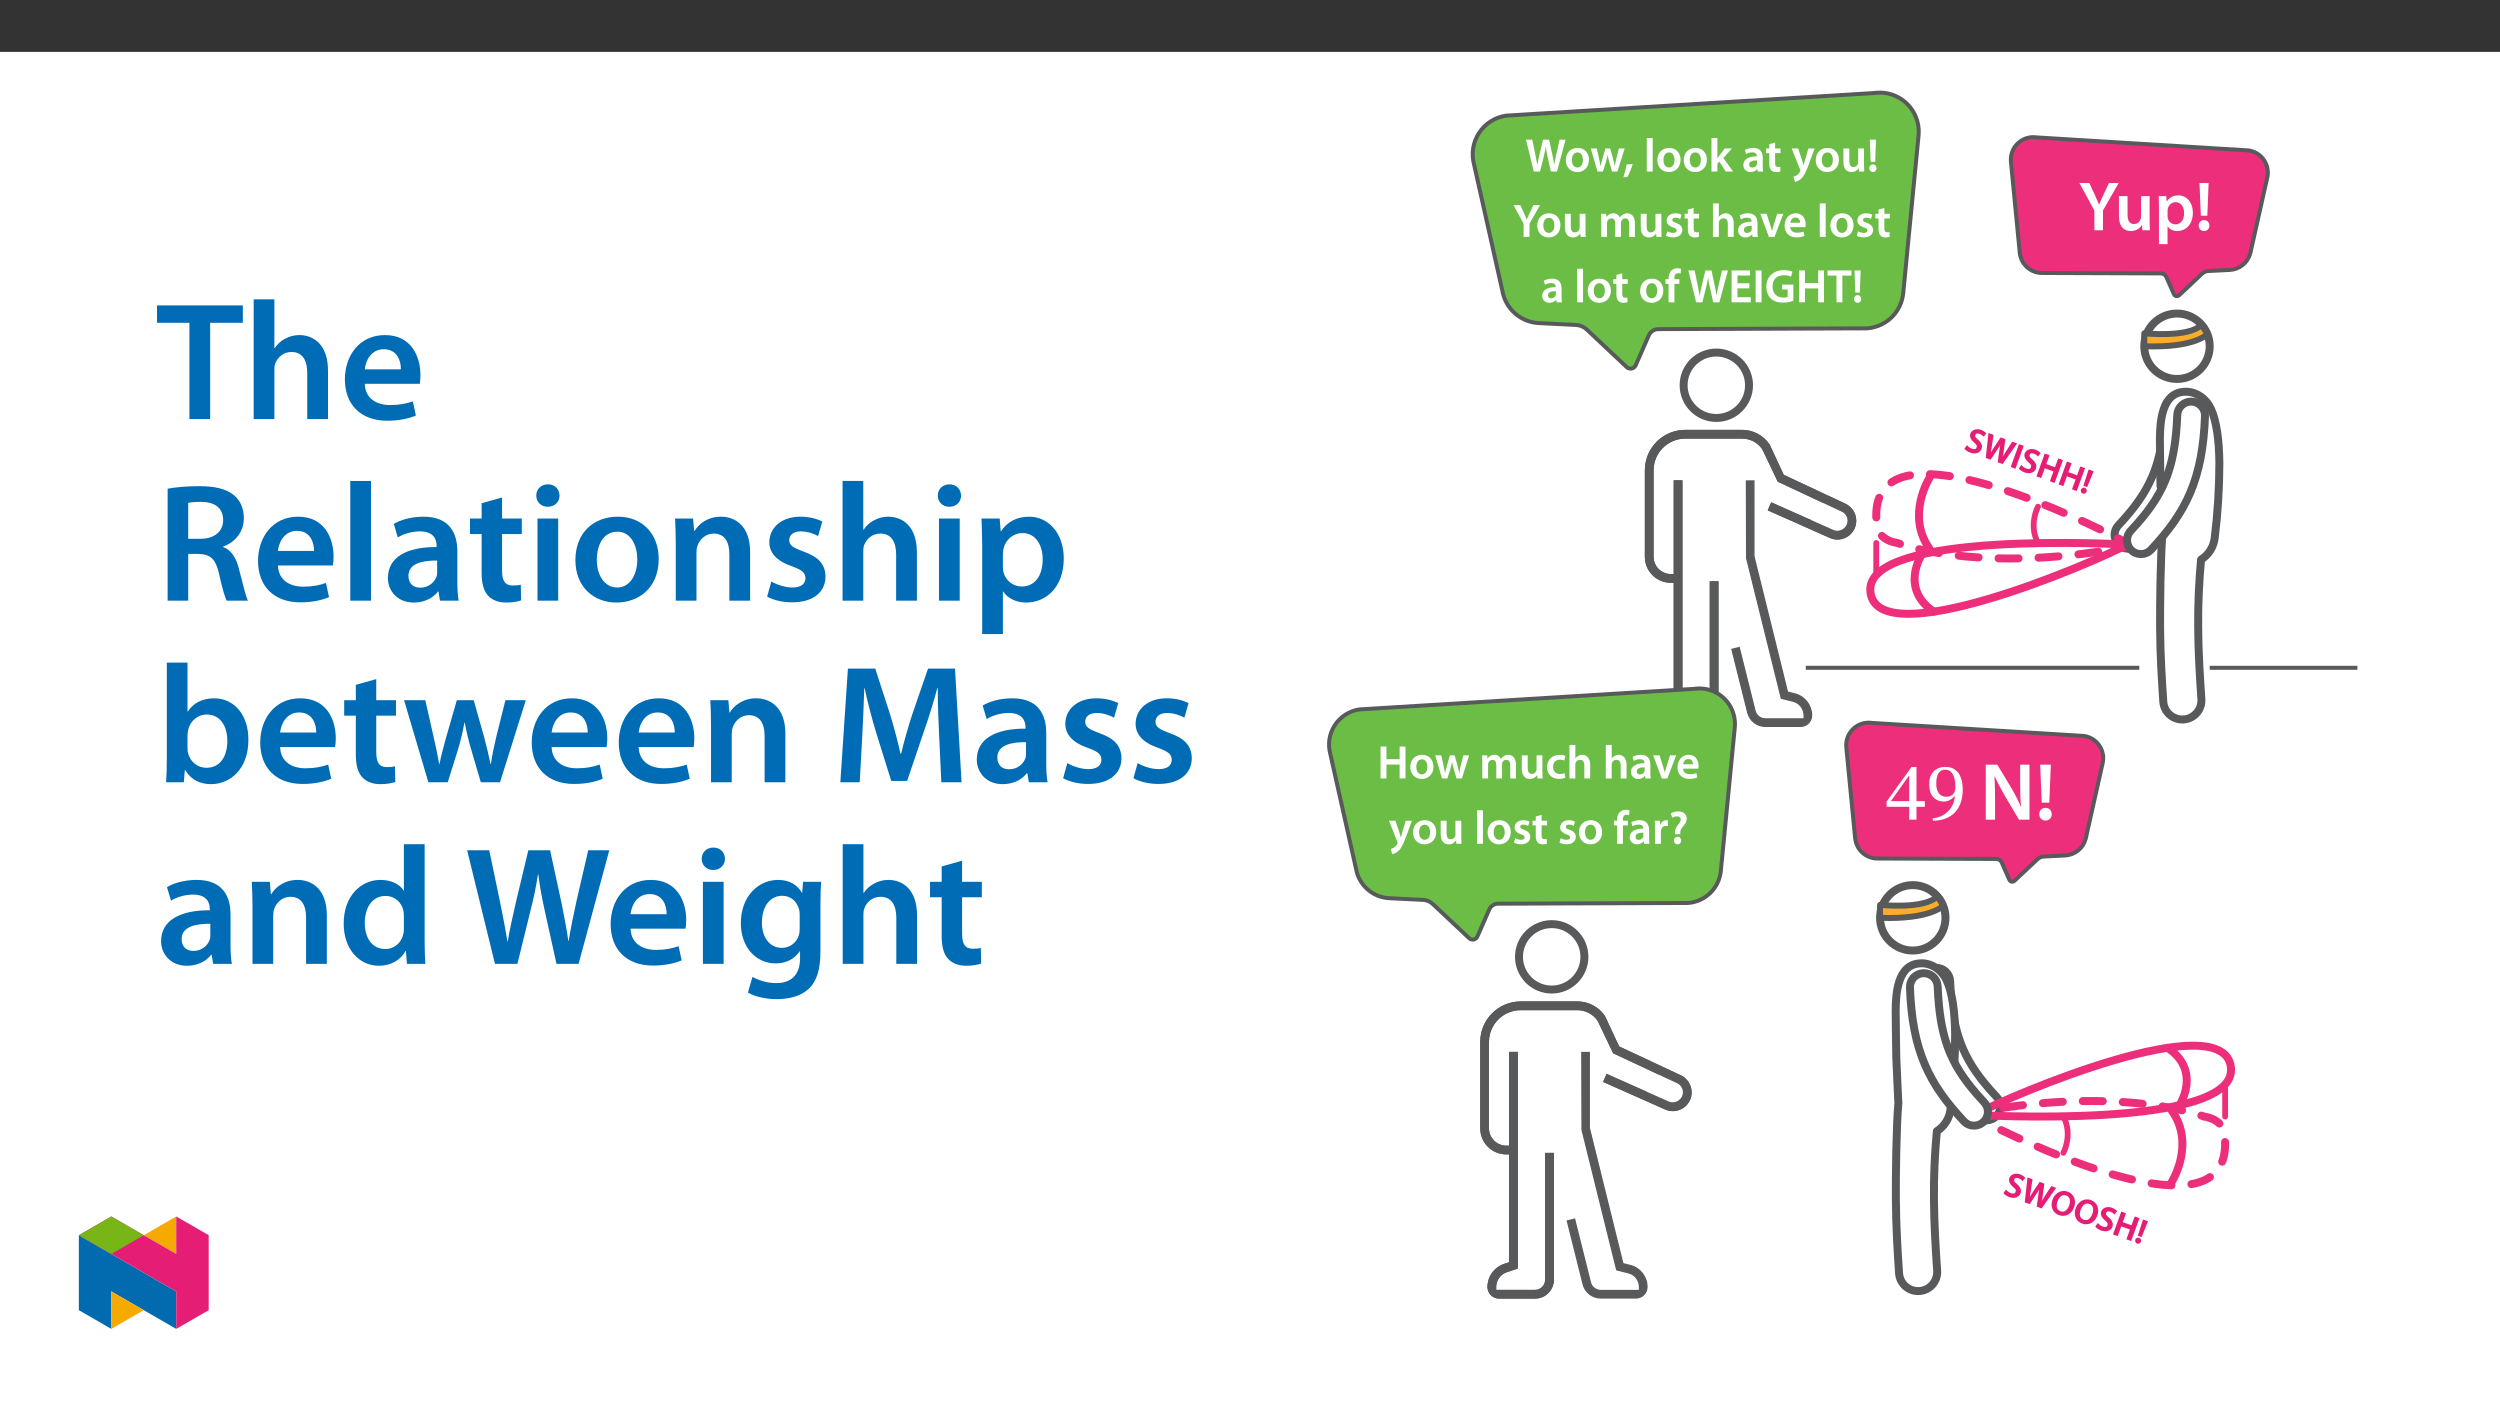 ﻿<?xml version="1.0" encoding="utf-8"?>
<svg xmlns="http://www.w3.org/2000/svg" xmlns:xlink="http://www.w3.org/1999/xlink" viewBox="0 0 960 540" version="1.1">
  <rect x="0" y="0" width="960" height="540" fill="#333333" stroke="none"/>
  <defs>
    <g>
      <symbol overflow="visible" id="glyph0-0">
        <path style="stroke:none;" d="M 0 0 L 8.984 0 L 8.984 -12.703 L -0.031 -12.703 L -0.031 0 Z M 4.484 -7.188 L 1.531 -11.656 L 7.422 -11.656 L 4.484 -7.234 Z M 5.016 -6.297 L 8.031 -10.797 L 8.031 -1.891 L 5.062 -6.344 Z M 1.438 -0.922 L 4.484 -5.453 L 7.422 -1.047 L 1.531 -1.047 Z M 0.875 -10.875 L 3.891 -6.344 L 0.922 -1.891 L 0.922 -10.797 Z M 0.875 -10.875 " />
      </symbol>
      <symbol overflow="visible" id="glyph0-1">
        <path style="stroke:none;" d="M 1.234 -12.156 L 1.234 0 L 3.5 0 L 3.5 -5.328 L 8.562 -5.328 L 8.562 0 L 10.812 0 L 10.812 -12.234 L 8.562 -12.234 L 8.562 -7.391 L 3.5 -7.391 L 3.5 -12.234 L 1.234 -12.234 Z M 1.234 -12.156 " />
      </symbol>
      <symbol overflow="visible" id="glyph0-2">
        <path style="stroke:none;" d="M 5.141 -9.078 C 2.516 -9.078 0.594 -7.25 0.594 -4.375 C 0.594 -1.562 2.547 0.203 5 0.203 C 7.234 0.203 9.5 -1.312 9.5 -4.516 C 9.5 -7.172 7.75 -9.078 5.141 -9.078 Z M 5.094 -7.344 C 6.594 -7.344 7.172 -5.828 7.172 -4.469 C 7.172 -2.688 6.328 -1.547 5.078 -1.547 C 3.75 -1.547 2.922 -2.75 2.922 -4.438 C 2.922 -5.891 3.531 -7.344 5.094 -7.344 Z M 5.094 -7.344 " />
      </symbol>
      <symbol overflow="visible" id="glyph0-3">
        <path style="stroke:none;" d="M 0.219 -8.812 L 2.812 0 L 4.891 0 L 6.031 -3.625 C 6.281 -4.484 6.5 -5.344 6.672 -6.344 L 6.688 -6.344 C 6.875 -5.359 7.062 -4.531 7.344 -3.625 L 8.391 0 L 10.453 0 L 13.234 -8.875 L 11.016 -8.875 L 10.031 -4.938 C 9.797 -3.906 9.578 -2.953 9.469 -2.078 L 9.453 -2.078 C 9.281 -2.953 9.047 -3.906 8.766 -4.938 L 7.656 -8.875 L 5.844 -8.875 L 4.688 -4.828 C 4.453 -3.922 4.156 -2.953 4 -2.078 L 3.984 -2.078 C 3.844 -2.953 3.641 -3.906 3.422 -4.844 L 2.516 -8.875 L 0.203 -8.875 Z M 0.219 -8.812 " />
      </symbol>
      <symbol overflow="visible" id="glyph0-4">
        <path style="stroke:none;" d="M 1.188 0 L 3.359 0 L 3.359 -5.234 C 3.359 -5.484 3.391 -5.734 3.469 -5.969 C 3.672 -6.562 4.219 -7.141 5.047 -7.141 C 6.062 -7.141 6.516 -6.344 6.516 -5.125 L 6.516 0 L 8.719 0 L 8.719 -5.312 C 8.719 -5.562 8.75 -5.844 8.828 -6.047 C 9.062 -6.672 9.594 -7.141 10.344 -7.141 C 11.406 -7.141 11.875 -6.344 11.875 -4.891 L 11.875 0 L 14.078 0 L 14.078 -5.219 C 14.078 -8.016 12.594 -9.078 11.156 -9.078 C 10.422 -9.078 9.844 -8.859 9.344 -8.516 C 8.953 -8.266 8.594 -7.906 8.281 -7.469 L 8.25 -7.469 C 7.906 -8.359 7 -9.078 5.844 -9.078 C 4.359 -9.078 3.547 -8.234 3.141 -7.594 L 3.125 -7.594 L 3.016 -8.875 L 1.078 -8.875 C 1.109 -8.047 1.141 -7.203 1.141 -6.203 L 1.141 0 Z M 1.188 0 " />
      </symbol>
      <symbol overflow="visible" id="glyph0-5">
        <path style="stroke:none;" d="M 9 -8.875 L 6.766 -8.875 L 6.766 -3.531 C 6.766 -3.281 6.75 -3.062 6.688 -3 C 6.422 -2.281 5.891 -1.734 4.984 -1.734 C 3.828 -1.734 3.375 -2.594 3.375 -4.047 L 3.375 -8.875 L 1.109 -8.875 L 1.109 -3.672 C 1.109 -0.828 2.594 0.203 4.172 0.203 C 5.766 0.203 6.625 -0.719 7 -1.312 L 7.016 -1.312 L 7.125 0 L 9.094 0 C 9.062 -0.797 9.016 -1.656 9.016 -2.688 L 9.016 -8.875 Z M 9 -8.875 " />
      </symbol>
      <symbol overflow="visible" id="glyph0-6">
        <path style="stroke:none;" d="M 7.297 -2.047 C 6.875 -1.859 6.312 -1.703 5.562 -1.703 C 4.047 -1.703 2.906 -2.656 2.906 -4.453 C 2.891 -6.047 3.875 -7.203 5.562 -7.203 C 6.344 -7.203 6.859 -7.062 7.234 -6.875 L 7.656 -8.656 C 7.125 -8.891 6.297 -9.078 5.484 -9.078 C 2.422 -9.078 0.594 -6.984 0.594 -4.359 C 0.594 -1.656 2.406 0.172 5.125 0.172 C 6.219 0.172 7.141 -0.047 7.625 -0.266 Z M 7.297 -2.047 " />
      </symbol>
      <symbol overflow="visible" id="glyph0-7">
        <path style="stroke:none;" d="M 1.188 0 L 3.406 0 L 3.406 -5.312 C 3.406 -5.547 3.422 -5.781 3.5 -5.969 C 3.75 -6.641 4.344 -7.141 5.203 -7.141 C 6.422 -7.141 6.859 -6.25 6.859 -4.984 L 6.859 0 L 9.109 0 L 9.109 -5.219 C 9.109 -8.016 7.531 -9.078 6.047 -9.078 C 5.484 -9.078 4.953 -8.891 4.5 -8.641 C 4.047 -8.406 3.672 -8.078 3.406 -7.688 L 3.406 -12.875 L 1.141 -12.875 L 1.141 0 Z M 1.188 0 " />
      </symbol>
      <symbol overflow="visible" id="glyph0-8">
        <path style="stroke:none;" d="M 7.984 -5.312 C 7.984 -7.234 7.156 -9.078 4.359 -9.078 C 2.984 -9.078 1.828 -8.656 1.141 -8.266 L 1.609 -6.719 C 2.219 -7.125 3.125 -7.375 3.984 -7.375 C 5.531 -7.375 5.719 -6.5 5.719 -5.922 L 5.719 -5.844 C 2.531 -5.859 0.531 -4.656 0.531 -2.469 C 0.531 -1.141 1.562 0.203 3.312 0.203 C 4.469 0.203 5.375 -0.312 5.906 -0.969 L 5.938 -0.969 L 6.094 0 L 8.141 0 C 8.016 -0.609 7.984 -1.375 7.984 -2.172 Z M 5.781 -3.141 C 5.781 -2.984 5.781 -2.812 5.719 -2.656 C 5.5 -2.031 4.922 -1.531 4.016 -1.531 C 3.312 -1.531 2.781 -1.844 2.781 -2.703 C 2.781 -4.031 4.25 -4.281 5.781 -4.266 Z M 5.781 -3.141 " />
      </symbol>
      <symbol overflow="visible" id="glyph0-9">
        <path style="stroke:none;" d="M 0.156 -8.812 L 3.438 0 L 5.594 0 L 8.984 -8.875 L 6.625 -8.875 L 5.203 -4.375 C 4.969 -3.594 4.766 -2.906 4.625 -2.266 L 4.594 -2.266 C 4.453 -2.906 4.266 -3.609 4.016 -4.375 L 2.578 -8.875 L 0.141 -8.875 Z M 0.156 -8.812 " />
      </symbol>
      <symbol overflow="visible" id="glyph0-10">
        <path style="stroke:none;" d="M 8.609 -3.828 C 8.641 -4.016 8.688 -4.344 8.688 -4.75 C 8.688 -6.672 7.734 -9.078 4.891 -9.078 C 2.094 -9.078 0.594 -6.719 0.594 -4.312 C 0.594 -1.625 2.297 0.172 5.125 0.172 C 6.391 0.172 7.422 -0.047 8.219 -0.375 L 7.859 -2.031 C 7.172 -1.797 6.453 -1.625 5.438 -1.625 C 4.016 -1.625 2.812 -2.234 2.766 -3.75 L 8.594 -3.75 Z M 2.766 -5.359 C 2.859 -6.266 3.406 -7.422 4.766 -7.422 C 6.25 -7.422 6.562 -6.172 6.547 -5.438 L 2.766 -5.438 Z M 2.766 -5.359 " />
      </symbol>
      <symbol overflow="visible" id="glyph0-11">
        <path style="stroke:none;" d="M 0.109 -8.812 L 3.312 -0.797 C 3.406 -0.578 3.422 -0.453 3.422 -0.359 C 3.422 -0.25 3.406 -0.156 3.312 0 C 3.016 0.594 2.531 1.109 2.094 1.375 C 1.656 1.703 1.219 1.859 0.797 1.969 L 1.328 3.969 C 1.891 3.875 2.781 3.562 3.656 2.812 C 4.688 1.922 5.5 0.406 6.703 -2.859 L 8.922 -8.875 L 6.516 -8.875 L 5.125 -4.141 C 4.953 -3.594 4.797 -2.922 4.688 -2.516 L 4.641 -2.516 C 4.531 -2.922 4.344 -3.594 4.156 -4.125 L 2.578 -8.875 L 0.094 -8.875 Z M 0.109 -8.812 " />
      </symbol>
      <symbol overflow="visible" id="glyph0-12">
        <path style="stroke:none;" d="M 1.188 0 L 3.406 0 L 3.406 -12.875 L 1.141 -12.875 L 1.141 0 Z M 1.188 0 " />
      </symbol>
      <symbol overflow="visible" id="glyph0-13">
        <path style="stroke:none;" d="M 0.625 -0.453 C 1.281 -0.094 2.234 0.172 3.297 0.172 C 5.609 0.172 6.875 -1.047 6.875 -2.641 C 6.859 -3.922 6.109 -4.812 4.516 -5.359 C 3.406 -5.781 3.016 -5.953 3.016 -6.516 C 3.016 -7.047 3.422 -7.375 4.219 -7.375 C 4.984 -7.375 5.688 -7.109 6.062 -6.875 L 6.547 -8.516 C 5.984 -8.812 5.141 -9.078 4.172 -9.078 C 2.156 -9.078 0.844 -7.828 0.844 -6.281 C 0.844 -5.234 1.578 -4.234 3.281 -3.656 C 4.359 -3.266 4.688 -3.047 4.688 -2.453 C 4.688 -1.891 4.281 -1.547 3.312 -1.547 C 2.531 -1.547 1.578 -1.844 1.078 -2.172 L 0.609 -0.453 Z M 0.625 -0.453 " />
      </symbol>
      <symbol overflow="visible" id="glyph0-14">
        <path style="stroke:none;" d="M 1.5 -10.438 L 1.5 -8.875 L 0.266 -8.875 L 0.266 -7.078 L 1.5 -7.078 L 1.5 -3.047 C 1.5 -1.906 1.734 -1.047 2.219 -0.531 C 2.641 -0.094 3.312 0.203 4.141 0.203 C 4.828 0.203 5.422 0.094 5.766 -0.031 L 5.719 -1.844 C 5.453 -1.781 5.234 -1.766 4.844 -1.766 C 4 -1.766 3.734 -2.219 3.734 -3.297 L 3.734 -7.078 L 5.828 -7.078 L 5.828 -8.875 L 3.734 -8.875 L 3.734 -11.125 L 1.5 -10.5 Z M 1.5 -10.438 " />
      </symbol>
      <symbol overflow="visible" id="glyph0-15">
        <path style="stroke:none;" d="M 3.656 -0.078 L 3.656 -7.078 L 5.547 -7.078 L 5.547 -8.875 L 3.641 -8.875 L 3.641 -9.25 C 3.641 -10.328 3.984 -11.172 5.078 -11.172 C 5.484 -11.172 5.781 -11.109 6.031 -11 L 6.188 -12.844 C 5.828 -12.969 5.359 -13.078 4.766 -13.078 C 4 -13.078 3.125 -12.812 2.469 -12.203 C 1.719 -11.484 1.406 -10.312 1.406 -9.188 L 1.406 -8.875 L 0.219 -8.875 L 0.219 -7.078 L 1.406 -7.078 L 1.406 0 L 3.656 0 Z M 3.656 -0.078 " />
      </symbol>
      <symbol overflow="visible" id="glyph0-16">
        <path style="stroke:none;" d="M 1.188 0 L 3.406 0 L 3.406 -4.609 C 3.406 -4.844 3.422 -5.078 3.469 -5.281 C 3.656 -6.281 4.375 -6.875 5.422 -6.875 C 5.688 -6.875 5.891 -6.859 6.094 -6.797 L 6.094 -9 C 5.906 -9.062 5.781 -9.078 5.562 -9.078 C 4.609 -9.078 3.547 -8.375 3.156 -7.234 L 3.125 -7.234 L 3.031 -8.875 L 1.078 -8.875 C 1.125 -8.031 1.141 -7.172 1.141 -5.984 L 1.141 0 Z M 1.188 0 " />
      </symbol>
      <symbol overflow="visible" id="glyph0-17">
        <path style="stroke:none;" d="M 4.469 -3.766 L 4.469 -4.156 C 4.438 -5.016 4.688 -5.703 5.406 -6.531 C 6.172 -7.406 6.953 -8.344 6.953 -9.656 C 6.953 -11.078 5.922 -12.453 3.688 -12.453 C 2.547 -12.453 1.5 -12.094 0.828 -11.672 L 1.406 -9.984 C 1.859 -10.344 2.578 -10.531 3.203 -10.531 C 4.219 -10.516 4.656 -10.078 4.656 -9.328 C 4.656 -8.625 4.219 -8.031 3.531 -7.203 C 2.688 -6.203 2.344 -5.188 2.438 -4.234 L 2.453 -3.688 L 4.469 -3.688 Z M 3.406 0.203 C 4.25 0.203 4.812 -0.484 4.812 -1.281 C 4.797 -2.094 4.234 -2.75 3.422 -2.75 C 2.641 -2.75 2.031 -2.094 2.031 -1.281 C 2.031 -0.484 2.625 0.203 3.406 0.203 Z M 3.406 0.203 " />
      </symbol>
      <symbol overflow="visible" id="glyph0-18">
        <path style="stroke:none;" d="M 5.625 -0.078 L 7.031 -5.766 C 7.391 -7.141 7.625 -8.312 7.797 -9.531 L 7.828 -9.531 C 7.969 -8.281 8.172 -7.141 8.484 -5.766 L 9.766 0 L 12.125 0 L 15.422 -12.234 L 13.125 -12.234 L 11.859 -6.703 C 11.531 -5.219 11.25 -3.844 11.047 -2.578 L 11.031 -2.578 C 10.875 -3.828 10.594 -5.172 10.312 -6.594 L 9.094 -12.234 L 6.766 -12.234 L 5.438 -6.688 C 5.094 -5.172 4.75 -3.734 4.578 -2.531 L 4.562 -2.531 C 4.375 -3.656 4.094 -5.203 3.781 -6.672 L 2.625 -12.234 L 0.219 -12.234 L 3.203 0 L 5.609 0 Z M 5.625 -0.078 " />
      </symbol>
      <symbol overflow="visible" id="glyph0-19">
        <path style="stroke:none;" d="M 1.656 2.016 C 2.344 0.859 3.156 -1.125 3.688 -2.891 L 1.328 -2.703 C 1.078 -1.141 0.594 0.734 0.094 2.188 L 1.656 2.031 Z M 1.656 2.016 " />
      </symbol>
      <symbol overflow="visible" id="glyph0-20">
        <path style="stroke:none;" d="M 3.391 -12.875 L 1.141 -12.875 L 1.141 0 L 3.406 0 L 3.406 -3 L 4.109 -3.844 L 6.625 0 L 9.438 0 L 5.703 -5.219 L 9.016 -8.875 L 6.219 -8.875 L 4.094 -6.031 C 3.875 -5.719 3.625 -5.344 3.406 -5.047 L 3.406 -12.875 Z M 3.391 -12.875 " />
      </symbol>
      <symbol overflow="visible" id="glyph0-21">
        <path style="stroke:none;" d="M 3.109 -3.797 L 3.422 -12.234 L 1.047 -12.234 L 1.375 -3.734 L 3.109 -3.734 Z M 2.219 0.203 C 3.062 0.203 3.625 -0.484 3.625 -1.281 C 3.609 -2.094 3.062 -2.75 2.234 -2.75 C 1.438 -2.75 0.844 -2.094 0.844 -1.281 C 0.844 -0.484 1.438 0.203 2.219 0.203 Z M 2.219 0.203 " />
      </symbol>
      <symbol overflow="visible" id="glyph0-22">
        <path style="stroke:none;" d="M 6.25 -0.078 L 6.25 -5.109 L 10.312 -12.234 L 7.75 -12.234 L 6.266 -9.062 C 5.844 -8.172 5.5 -7.422 5.25 -6.719 L 5.203 -6.719 C 4.891 -7.484 4.594 -8.156 4.172 -9.062 L 2.703 -12.234 L 0.109 -12.234 L 3.984 -5.062 L 3.984 0 L 6.25 0 Z M 6.25 -0.078 " />
      </symbol>
      <symbol overflow="visible" id="glyph0-23">
        <path style="stroke:none;" d="M 8.031 -7.297 L 3.5 -7.297 L 3.5 -10.281 L 8.328 -10.281 L 8.328 -12.234 L 1.234 -12.234 L 1.234 0 L 8.594 0 L 8.594 -1.953 L 3.5 -1.953 L 3.5 -5.359 L 8.047 -5.359 L 8.047 -7.297 Z M 8.031 -7.297 " />
      </symbol>
      <symbol overflow="visible" id="glyph0-24">
        <path style="stroke:none;" d="M 1.234 -12.156 L 1.234 0 L 3.5 0 L 3.5 -12.234 L 1.234 -12.234 Z M 1.234 -12.156 " />
      </symbol>
      <symbol overflow="visible" id="glyph0-25">
        <path style="stroke:none;" d="M 10.953 -6.812 L 6.656 -6.812 L 6.656 -4.938 L 8.797 -4.938 L 8.797 -2.031 C 8.531 -1.922 7.969 -1.812 7.156 -1.812 C 4.641 -1.812 2.984 -3.375 2.984 -6.109 C 2.984 -8.938 4.766 -10.391 7.359 -10.391 C 8.625 -10.391 9.438 -10.172 10.094 -9.844 L 10.625 -11.766 C 10.031 -12.047 8.859 -12.359 7.375 -12.359 C 3.375 -12.359 0.625 -9.844 0.609 -6.016 C 0.609 -4.172 1.234 -2.531 2.312 -1.5 C 3.469 -0.406 5.047 0.125 7.078 0.125 C 8.688 0.125 10.188 -0.266 10.984 -0.562 L 10.984 -6.812 Z M 10.953 -6.812 " />
      </symbol>
      <symbol overflow="visible" id="glyph0-26">
        <path style="stroke:none;" d="M 3.594 0 L 5.812 0 L 5.812 -10.25 L 9.297 -10.25 L 9.297 -12.234 L 0.109 -12.234 L 0.109 -10.25 L 3.547 -10.25 L 3.547 0 Z M 3.594 0 " />
      </symbol>
      <symbol overflow="visible" id="glyph1-0">
        <path style="stroke:none;" d="M 10.047 -5.328 L 10.047 -5.828 C 10.047 -9.25 15.094 -11.703 15.094 -16.312 C 15.094 -19.578 12.359 -20.984 9.281 -20.984 C 6.125 -20.984 3.953 -19.203 3.953 -16.656 C 3.953 -15.188 4.547 -14.469 5.547 -14.469 C 6.312 -14.469 6.969 -14.875 6.969 -15.844 C 6.969 -17.031 6.312 -17.062 6.312 -18.109 C 6.312 -19.078 7.156 -19.797 9 -19.797 C 11.016 -19.797 12.266 -18.703 12.266 -16.219 C 12.266 -11.391 8.781 -10.234 8.781 -6.156 L 8.781 -5.328 Z M 11.234 -1.5 C 11.234 -2.484 10.578 -3.359 9.469 -3.359 C 8.312 -3.359 7.625 -2.516 7.625 -1.5 C 7.625 -0.469 8.219 0.25 9.438 0.25 C 10.578 0.25 11.234 -0.5 11.234 -1.5 Z M 18.672 5.297 L 18.672 -24.625 L 0.312 -24.625 L 0.312 5.297 Z M 17.031 3.641 L 1.906 3.641 L 1.906 -23.031 L 17.031 -23.031 Z M 17.031 3.641 " />
      </symbol>
      <symbol overflow="visible" id="glyph1-1">
        <path style="stroke:none;" d="M 15.094 -4.953 L 15.094 -7.125 L 11.891 -7.125 L 11.891 -20.234 L 9.984 -20.234 L 0.406 -6.938 L 0.406 -4.953 L 9.094 -4.953 L 9.094 0 L 11.891 0 L 11.891 -4.953 Z M 9.094 -7.125 L 2.141 -7.125 L 2.141 -7.25 L 8.938 -16.812 L 9.094 -16.812 Z M 9.094 -7.125 " />
      </symbol>
      <symbol overflow="visible" id="glyph1-2">
        <path style="stroke:none;" d="M 2.672 0.406 C 9.594 0.344 14.125 -3.641 14.125 -11.734 C 14.125 -16.375 12.203 -20.266 7.531 -20.266 C 3.578 -20.266 1.219 -17.797 1.219 -13.547 C 1.219 -9.406 3.453 -6.969 6.875 -6.969 C 8.438 -6.969 9.562 -7.625 10.953 -8.906 L 11.141 -8.875 C 10.484 -3.797 6.938 -1 2.578 -0.5 Z M 3.953 -13.75 C 3.953 -17.766 5.359 -19.203 7.406 -19.203 C 10.172 -19.203 11.297 -16.406 11.297 -12.484 C 11.297 -9.781 9.625 -8.812 7.812 -8.812 C 5.203 -8.812 3.953 -10.828 3.953 -13.75 Z M 3.953 -13.75 " />
      </symbol>
      <symbol overflow="visible" id="glyph2-0">
        <path style="stroke:none;" d="M 0 0 L 15.688 0 L 15.688 -21.969 L 0 -21.969 Z M 7.844 -12.391 L 2.516 -20.391 L 13.172 -20.391 Z M 8.781 -10.984 L 14.125 -18.984 L 14.125 -2.984 Z M 2.516 -1.562 L 7.844 -9.562 L 13.172 -1.562 Z M 1.562 -18.984 L 6.906 -10.984 L 1.562 -2.984 Z M 1.562 -18.984 " />
      </symbol>
      <symbol overflow="visible" id="glyph2-1">
        <path style="stroke:none;" d="M 5.766 0 L 5.766 -7.562 C 5.766 -11.047 5.703 -13.844 5.547 -16.562 L 5.672 -16.594 C 6.719 -14.219 8.094 -11.641 9.438 -9.312 L 14.969 0 L 18.984 0 L 18.984 -21.141 L 15.406 -21.141 L 15.406 -13.781 C 15.406 -10.547 15.469 -7.812 15.75 -4.984 L 15.688 -4.984 C 14.719 -7.281 13.453 -9.719 12.078 -12.078 L 6.625 -21.141 L 2.203 -21.141 L 2.203 0 Z M 5.766 0 " />
      </symbol>
      <symbol overflow="visible" id="glyph2-2">
        <path style="stroke:none;" d="M 5.391 -6.531 L 5.969 -21.141 L 1.875 -21.141 L 2.484 -6.531 Z M 3.891 0.344 C 5.359 0.344 6.312 -0.719 6.312 -2.109 C 6.281 -3.547 5.359 -4.547 3.922 -4.547 C 2.516 -4.547 1.531 -3.547 1.531 -2.109 C 1.531 -0.719 2.516 0.344 3.891 0.344 Z M 3.891 0.344 " />
      </symbol>
      <symbol overflow="visible" id="glyph3-0">
        <path style="stroke:none;" d="M 0 0 L 13.453 0 L 13.453 -18.828 L 0 -18.828 Z M 6.734 -10.625 L 2.156 -17.484 L 11.297 -17.484 Z M 7.531 -9.422 L 12.109 -16.281 L 12.109 -2.562 Z M 2.156 -1.344 L 6.734 -8.203 L 11.297 -1.344 Z M 1.344 -16.281 L 5.922 -9.422 L 1.344 -2.562 Z M 1.344 -16.281 " />
      </symbol>
      <symbol overflow="visible" id="glyph3-1">
        <path style="stroke:none;" d="M 9.344 0 L 9.344 -7.641 L 15.359 -18.141 L 11.625 -18.141 L 9.438 -13.484 C 8.828 -12.156 8.312 -11.031 7.891 -9.875 L 7.828 -9.875 C 7.312 -11.109 6.859 -12.141 6.25 -13.484 L 4.094 -18.141 L 0.297 -18.141 L 6.031 -7.562 L 6.031 0 Z M 9.344 0 " />
      </symbol>
      <symbol overflow="visible" id="glyph3-2">
        <path style="stroke:none;" d="M 13.5 -13.109 L 10.203 -13.109 L 10.203 -5.188 C 10.203 -4.812 10.141 -4.438 10.016 -4.172 C 9.688 -3.312 8.828 -2.391 7.484 -2.391 C 5.734 -2.391 5.031 -3.797 5.031 -5.969 L 5.031 -13.109 L 1.719 -13.109 L 1.719 -5.406 C 1.719 -1.125 3.906 0.297 6.266 0.297 C 8.641 0.297 9.922 -1.047 10.5 -1.969 L 10.578 -1.969 L 10.734 0 L 13.609 0 C 13.562 -1.078 13.5 -2.375 13.5 -3.922 Z M 13.5 -13.109 " />
      </symbol>
      <symbol overflow="visible" id="glyph3-3">
        <path style="stroke:none;" d="M 1.781 5.328 L 5.078 5.328 L 5.078 -1.453 L 5.141 -1.453 C 5.812 -0.406 7.188 0.297 8.828 0.297 C 11.812 0.297 14.797 -1.984 14.797 -6.734 C 14.797 -10.812 12.297 -13.406 9.281 -13.406 C 7.297 -13.406 5.766 -12.562 4.797 -11.078 L 4.734 -11.078 L 4.578 -13.109 L 1.672 -13.109 C 1.719 -11.859 1.781 -10.469 1.781 -8.75 Z M 5.078 -7.5 C 5.078 -7.781 5.141 -8.078 5.188 -8.344 C 5.547 -9.797 6.812 -10.797 8.172 -10.797 C 10.312 -10.797 11.438 -8.906 11.438 -6.594 C 11.438 -4.016 10.203 -2.266 8.094 -2.266 C 6.672 -2.266 5.516 -3.234 5.172 -4.578 C 5.109 -4.875 5.078 -5.172 5.078 -5.484 Z M 5.078 -7.5 " />
      </symbol>
      <symbol overflow="visible" id="glyph3-4">
        <path style="stroke:none;" d="M 4.625 -5.594 L 5.109 -18.141 L 1.609 -18.141 L 2.125 -5.594 Z M 3.344 0.297 C 4.594 0.297 5.406 -0.625 5.406 -1.797 C 5.375 -3.047 4.594 -3.906 3.359 -3.906 C 2.156 -3.906 1.312 -3.047 1.312 -1.797 C 1.312 -0.625 2.156 0.297 3.344 0.297 Z M 3.344 0.297 " />
      </symbol>
      <symbol overflow="visible" id="glyph4-0">
        <path style="stroke:none;" d="M 0 0 L 6.453 2.344 L 9.766 -6.781 L 3.188 -9.172 L -0.125 -0.047 Z M 5.141 -4.031 L 4.25 -7.766 L 8.047 -6.375 L 5.109 -4.203 Z M 5.25 -3.156 L 8.562 -5.578 L 8.375 -5.766 L 6.031 0.688 L 6.281 0.688 L 5.344 -3.203 Z M 1.344 -0.266 L 4.531 -2.609 L 5.375 0.953 L 1.578 -0.438 Z M 3.328 -7.484 L 4.266 -3.594 L 1.047 -1.219 L 1.25 -1.047 L 3.594 -7.5 Z M 3.328 -7.484 " />
      </symbol>
      <symbol overflow="visible" id="glyph4-1">
        <path style="stroke:none;" d="M 0.562 -0.281 C 0.922 0.188 1.875 0.828 2.781 1.156 C 4.969 1.953 6.609 1.078 7.125 -0.312 C 7.562 -1.516 7.047 -2.734 5.766 -3.828 C 4.797 -4.672 4.484 -4.969 4.719 -5.625 C 4.906 -6.125 5.344 -6.422 6.328 -6.062 C 7.125 -5.781 7.547 -5.391 7.938 -4.969 L 8.938 -6.266 C 8.516 -6.719 7.844 -7.25 6.938 -7.578 C 5.078 -8.266 3.328 -7.547 2.812 -6.141 C 2.375 -4.922 3.094 -3.672 4.328 -2.656 C 5.266 -1.859 5.453 -1.5 5.219 -0.859 C 4.969 -0.172 4.438 0.016 3.453 -0.344 C 2.656 -0.625 2.047 -1.078 1.516 -1.75 L 0.531 -0.328 Z M 0.562 -0.281 " />
      </symbol>
      <symbol overflow="visible" id="glyph4-2">
        <path style="stroke:none;" d="M 4.125 1.359 L 6.562 -2.297 C 7.172 -3.172 7.641 -3.938 8.031 -4.672 L 7.844 -4.734 C 7.656 -3.922 7.516 -3.047 7.375 -2 L 6.766 2.469 L 8.641 3.141 L 14.219 -4.766 L 12.344 -5.453 L 9.984 -1.797 C 9.391 -0.844 8.828 0.062 8.391 0.812 L 8.609 0.891 C 8.797 0.047 8.953 -0.953 9.109 -2.047 L 9.703 -6.406 L 7.875 -7.078 L 5.453 -3.422 C 4.844 -2.453 4.219 -1.531 3.828 -0.812 L 4.016 -0.75 C 4.172 -1.484 4.359 -2.656 4.516 -3.75 L 5.156 -8.078 L 3.219 -8.781 L 2.172 0.797 L 4.047 1.469 Z M 4.125 1.359 " />
      </symbol>
      <symbol overflow="visible" id="glyph4-3">
        <path style="stroke:none;" d="M 3.906 -8.359 L 0.766 0.281 L 2.578 0.938 L 5.781 -7.844 L 3.969 -8.5 Z M 3.906 -8.359 " />
      </symbol>
      <symbol overflow="visible" id="glyph4-4">
        <path style="stroke:none;" d="M 3.906 -8.359 L 0.766 0.281 L 2.578 0.938 L 3.953 -2.828 L 7.297 -1.609 L 5.922 2.156 L 7.734 2.812 L 10.938 -5.969 L 9.125 -6.625 L 7.875 -3.219 L 4.531 -4.438 L 5.781 -7.844 L 3.969 -8.5 Z M 3.906 -8.359 " />
      </symbol>
      <symbol overflow="visible" id="glyph4-5">
        <path style="stroke:none;" d="M 3.312 -1.922 L 5.734 -7.859 L 3.812 -8.562 L 1.812 -2.312 L 3.266 -1.781 Z M 1.531 0.703 C 2.109 0.906 2.828 0.562 3.031 0 C 3.219 -0.594 2.922 -1.312 2.344 -1.516 C 1.781 -1.719 1.047 -1.391 0.844 -0.797 C 0.641 -0.234 0.969 0.5 1.531 0.703 Z M 1.531 0.703 " />
      </symbol>
      <symbol overflow="visible" id="glyph4-6">
        <path style="stroke:none;" d="M 7.75 -7.297 C 5.359 -8.172 2.859 -6.828 1.906 -4.188 C 1 -1.703 1.922 0.844 4.344 1.719 C 6.672 2.578 9.188 1.516 10.219 -1.359 C 11.109 -3.797 10.234 -6.391 7.75 -7.297 Z M 7.172 -5.797 C 8.719 -5.234 8.891 -3.594 8.297 -1.984 C 7.656 -0.203 6.469 0.797 4.969 0.25 C 3.469 -0.297 3.188 -1.797 3.828 -3.547 C 4.469 -5.312 5.625 -6.359 7.172 -5.797 Z M 7.172 -5.797 " />
      </symbol>
      <symbol overflow="visible" id="glyph5-0">
        <path style="stroke:none;" d="M 0 0 L 32.375 0 L 32.375 -45.328 L 0 -45.328 Z M 16.188 -25.578 L 5.188 -42.094 L 27.188 -42.094 Z M 18.125 -22.656 L 29.141 -39.172 L 29.141 -6.156 Z M 5.188 -3.234 L 16.188 -19.75 L 27.188 -3.234 Z M 3.234 -39.172 L 14.25 -22.656 L 3.234 -6.156 Z M 3.234 -39.172 " />
      </symbol>
      <symbol overflow="visible" id="glyph5-1">
        <path style="stroke:none;" d="M 12.953 0 L 20.922 0 L 20.922 -36.969 L 33.469 -36.969 L 33.469 -43.641 L 0.516 -43.641 L 0.516 -36.969 L 12.953 -36.969 Z M 12.953 0 " />
      </symbol>
      <symbol overflow="visible" id="glyph5-2">
        <path style="stroke:none;" d="M 4.281 0 L 12.234 0 L 12.234 -18.906 C 12.234 -19.75 12.297 -20.594 12.562 -21.297 C 13.469 -23.703 15.672 -25.766 18.781 -25.766 C 23.188 -25.766 24.859 -22.281 24.859 -17.734 L 24.859 0 L 32.828 0 L 32.828 -18.578 C 32.828 -28.688 27.188 -32.25 21.828 -32.25 C 19.812 -32.25 17.938 -31.734 16.312 -30.828 C 14.703 -29.984 13.344 -28.75 12.375 -27.266 L 12.234 -27.266 L 12.234 -45.969 L 4.281 -45.969 Z M 4.281 0 " />
      </symbol>
      <symbol overflow="visible" id="glyph5-3">
        <path style="stroke:none;" d="M 31.016 -13.531 C 31.141 -14.25 31.281 -15.406 31.281 -16.906 C 31.281 -23.828 27.906 -32.25 17.672 -32.25 C 7.578 -32.25 2.266 -24.016 2.266 -15.281 C 2.266 -5.641 8.281 0.641 18.516 0.641 C 23.047 0.641 26.812 -0.188 29.531 -1.359 L 28.359 -6.797 C 25.906 -5.953 23.312 -5.375 19.625 -5.375 C 14.5 -5.375 10.094 -7.828 9.906 -13.531 Z M 9.906 -19.094 C 10.234 -22.344 12.297 -26.812 17.219 -26.812 C 22.531 -26.812 23.828 -22.016 23.766 -19.094 Z M 9.906 -19.094 " />
      </symbol>
      <symbol overflow="visible" id="glyph5-4">
        <path style="stroke:none;" d="M 4.594 0 L 12.5 0 L 12.5 -17.938 L 16.516 -17.938 C 21.047 -17.812 23.047 -16 24.344 -10.297 C 25.516 -4.859 26.609 -1.297 27.266 0 L 35.422 0 C 34.578 -1.688 33.406 -6.734 31.984 -12.172 C 30.953 -16.375 29.078 -19.422 25.906 -20.594 L 25.906 -20.781 C 30.047 -22.203 33.859 -26.031 33.859 -31.656 C 33.859 -35.422 32.5 -38.469 30.109 -40.469 C 27.125 -42.922 22.922 -43.969 16.641 -43.969 C 12.047 -43.969 7.641 -43.578 4.594 -43 Z M 12.5 -37.562 C 13.281 -37.75 14.891 -37.938 17.422 -37.938 C 22.594 -37.938 25.906 -35.672 25.906 -30.953 C 25.906 -26.609 22.594 -23.766 17.219 -23.766 L 12.5 -23.766 Z M 12.5 -37.562 " />
      </symbol>
      <symbol overflow="visible" id="glyph5-5">
        <path style="stroke:none;" d="M 4.281 0 L 12.234 0 L 12.234 -45.969 L 4.281 -45.969 Z M 4.281 0 " />
      </symbol>
      <symbol overflow="visible" id="glyph5-6">
        <path style="stroke:none;" d="M 28.75 -18.906 C 28.75 -25.828 25.828 -32.25 15.734 -32.25 C 10.75 -32.25 6.672 -30.891 4.344 -29.469 L 5.891 -24.281 C 8.031 -25.641 11.266 -26.609 14.375 -26.609 C 19.938 -26.609 20.781 -23.188 20.781 -21.109 L 20.781 -20.594 C 9.125 -20.656 2.078 -16.578 2.078 -8.672 C 2.078 -3.891 5.641 0.719 11.984 0.719 C 16.125 0.719 19.422 -1.031 21.297 -3.5 L 21.5 -3.5 L 22.078 0 L 29.266 0 C 28.875 -1.938 28.75 -4.734 28.75 -7.578 Z M 20.984 -11.078 C 20.984 -10.484 20.984 -9.906 20.781 -9.328 C 20 -7.062 17.734 -4.984 14.5 -4.984 C 11.984 -4.984 9.969 -6.406 9.969 -9.516 C 9.969 -14.312 15.344 -15.469 20.984 -15.406 Z M 20.984 -11.078 " />
      </symbol>
      <symbol overflow="visible" id="glyph5-7">
        <path style="stroke:none;" d="M 5.562 -37.422 L 5.562 -31.531 L 1.094 -31.531 L 1.094 -25.578 L 5.562 -25.578 L 5.562 -10.75 C 5.562 -6.609 6.344 -3.688 8.094 -1.875 C 9.578 -0.266 11.984 0.719 14.953 0.719 C 17.422 0.719 19.547 0.328 20.719 -0.125 L 20.594 -6.156 C 19.688 -5.891 18.906 -5.828 17.484 -5.828 C 14.438 -5.828 13.406 -7.766 13.406 -11.656 L 13.406 -25.578 L 20.984 -25.578 L 20.984 -31.531 L 13.406 -31.531 L 13.406 -39.625 Z M 5.562 -37.422 " />
      </symbol>
      <symbol overflow="visible" id="glyph5-8">
        <path style="stroke:none;" d="M 12.234 0 L 12.234 -31.531 L 4.281 -31.531 L 4.281 0 Z M 8.281 -44.672 C 5.641 -44.672 3.812 -42.797 3.812 -40.344 C 3.812 -38.016 5.562 -36.062 8.219 -36.062 C 11 -36.062 12.75 -38.016 12.75 -40.344 C 12.688 -42.797 11 -44.672 8.281 -44.672 Z M 8.281 -44.672 " />
      </symbol>
      <symbol overflow="visible" id="glyph5-9">
        <path style="stroke:none;" d="M 18.578 -32.25 C 9.062 -32.25 2.266 -25.906 2.266 -15.547 C 2.266 -5.375 9.188 0.719 18.062 0.719 C 26.094 0.719 34.25 -4.469 34.25 -16.062 C 34.25 -25.641 27.969 -32.25 18.578 -32.25 Z M 18.391 -26.484 C 23.828 -26.484 26.031 -20.781 26.031 -15.859 C 26.031 -9.453 22.859 -5.047 18.328 -5.047 C 13.531 -5.047 10.484 -9.641 10.484 -15.734 C 10.484 -20.984 12.75 -26.484 18.391 -26.484 Z M 18.391 -26.484 " />
      </symbol>
      <symbol overflow="visible" id="glyph5-10">
        <path style="stroke:none;" d="M 4.281 0 L 12.234 0 L 12.234 -18.578 C 12.234 -19.484 12.375 -20.469 12.625 -21.109 C 13.469 -23.5 15.672 -25.766 18.844 -25.766 C 23.188 -25.766 24.859 -22.344 24.859 -17.812 L 24.859 0 L 32.828 0 L 32.828 -18.719 C 32.828 -28.688 27.125 -32.25 21.625 -32.25 C 16.375 -32.25 12.953 -29.266 11.531 -26.812 L 11.328 -26.812 L 10.938 -31.531 L 4.016 -31.531 C 4.141 -28.812 4.281 -25.766 4.281 -22.141 Z M 4.281 0 " />
      </symbol>
      <symbol overflow="visible" id="glyph5-11">
        <path style="stroke:none;" d="M 2.328 -1.547 C 4.656 -0.266 8.094 0.641 11.906 0.641 C 20.266 0.641 24.734 -3.5 24.734 -9.266 C 24.672 -13.922 22.078 -16.828 16.312 -18.844 C 12.297 -20.328 10.812 -21.234 10.812 -23.25 C 10.812 -25.188 12.375 -26.609 15.219 -26.609 C 18 -26.609 20.594 -25.578 21.891 -24.797 L 23.5 -30.375 C 21.625 -31.406 18.578 -32.25 15.094 -32.25 C 7.766 -32.25 3.172 -27.969 3.172 -22.406 C 3.172 -18.641 5.703 -15.281 11.844 -13.203 C 15.734 -11.781 17.031 -10.75 17.031 -8.609 C 17.031 -6.547 15.469 -5.047 11.984 -5.047 C 9.125 -5.047 5.703 -6.281 3.953 -7.375 Z M 2.328 -1.547 " />
      </symbol>
      <symbol overflow="visible" id="glyph5-12">
        <path style="stroke:none;" d="M 4.281 12.828 L 12.234 12.828 L 12.234 -3.5 L 12.375 -3.5 C 13.984 -0.969 17.281 0.719 21.234 0.719 C 28.422 0.719 35.609 -4.797 35.609 -16.188 C 35.609 -26.031 29.594 -32.25 22.344 -32.25 C 17.547 -32.25 13.859 -30.234 11.531 -26.672 L 11.391 -26.672 L 11 -31.531 L 4.016 -31.531 C 4.141 -28.562 4.281 -25.188 4.281 -21.047 Z M 12.234 -18.062 C 12.234 -18.719 12.375 -19.422 12.5 -20.078 C 13.344 -23.562 16.375 -25.969 19.688 -25.969 C 24.797 -25.969 27.516 -21.438 27.516 -15.859 C 27.516 -9.641 24.547 -5.438 19.484 -5.438 C 16.062 -5.438 13.281 -7.766 12.438 -11 C 12.297 -11.719 12.234 -12.438 12.234 -13.203 Z M 12.234 -18.062 " />
      </symbol>
      <symbol overflow="visible" id="glyph5-13">
        <path style="stroke:none;" d="M 4.281 -8.875 C 4.281 -5.641 4.141 -2.141 4.016 0 L 10.812 0 L 11.203 -4.734 L 11.328 -4.734 C 13.594 -0.844 17.219 0.719 21.297 0.719 C 28.422 0.719 35.609 -4.922 35.609 -16.25 C 35.672 -25.828 30.172 -32.25 22.469 -32.25 C 17.734 -32.25 14.312 -30.234 12.375 -27.188 L 12.234 -27.188 L 12.234 -45.969 L 4.281 -45.969 Z M 12.234 -18.125 C 12.234 -18.906 12.375 -19.625 12.5 -20.203 C 13.344 -23.703 16.312 -26.031 19.547 -26.031 C 24.859 -26.031 27.516 -21.5 27.516 -15.922 C 27.516 -9.516 24.469 -5.562 19.484 -5.562 C 16.062 -5.562 13.281 -7.906 12.438 -11.141 C 12.297 -11.719 12.234 -12.375 12.234 -13.016 Z M 12.234 -18.125 " />
      </symbol>
      <symbol overflow="visible" id="glyph5-14">
        <path style="stroke:none;" d="M 0.906 -31.531 L 10.234 0 L 17.672 0 L 21.688 -12.828 C 22.594 -15.922 23.375 -19.031 24.094 -22.922 L 24.219 -22.922 C 24.922 -19.094 25.641 -16.125 26.609 -12.828 L 30.375 0 L 37.75 0 L 47.656 -31.531 L 39.828 -31.531 L 36.328 -17.547 C 35.484 -13.859 34.703 -10.422 34.25 -7 L 34.125 -7 C 33.406 -10.422 32.562 -13.859 31.594 -17.547 L 27.641 -31.531 L 21.172 -31.531 L 17.031 -17.156 C 16.188 -13.922 15.156 -10.422 14.5 -7 L 14.375 -7 C 13.797 -10.422 13.078 -13.859 12.297 -17.219 L 9.062 -31.531 Z M 0.906 -31.531 " />
      </symbol>
      <symbol overflow="visible" id="glyph5-15">
        <path style="stroke:none;" d="M 42.281 0 L 50.047 0 L 47.531 -43.641 L 37.172 -43.641 L 31.141 -26.156 C 29.469 -21.047 27.969 -15.672 26.812 -10.938 L 26.609 -10.938 C 25.516 -15.797 24.156 -20.984 22.594 -26.094 L 16.906 -43.641 L 6.406 -43.641 L 3.5 0 L 10.938 0 L 11.906 -17.547 C 12.234 -23.5 12.5 -30.438 12.688 -36.125 L 12.828 -36.125 C 13.984 -30.688 15.547 -24.734 17.219 -19.172 L 23.047 -0.516 L 29.141 -0.516 L 35.547 -19.422 C 37.484 -24.922 39.297 -30.828 40.734 -36.125 L 40.922 -36.125 C 40.859 -30.234 41.188 -23.438 41.438 -17.812 Z M 42.281 0 " />
      </symbol>
      <symbol overflow="visible" id="glyph5-16">
        <path style="stroke:none;" d="M 25.375 -45.969 L 25.375 -28.172 L 25.25 -28.172 C 23.828 -30.5 20.719 -32.25 16.375 -32.25 C 8.812 -32.25 2.203 -25.969 2.266 -15.406 C 2.266 -5.703 8.219 0.719 15.797 0.719 C 20.328 0.719 24.156 -1.484 26.031 -4.984 L 26.156 -4.984 L 26.547 0 L 33.609 0 C 33.469 -2.141 33.344 -5.641 33.344 -8.875 L 33.344 -45.969 Z M 25.375 -13.656 C 25.375 -12.828 25.312 -12.047 25.125 -11.328 C 24.344 -7.906 21.5 -5.703 18.266 -5.703 C 13.203 -5.703 10.359 -9.906 10.359 -15.734 C 10.359 -21.562 13.203 -26.094 18.328 -26.094 C 21.953 -26.094 24.469 -23.562 25.188 -20.531 C 25.312 -19.875 25.375 -19.031 25.375 -18.391 Z M 25.375 -13.656 " />
      </symbol>
      <symbol overflow="visible" id="glyph5-17">
        <path style="stroke:none;" d="M 20.266 0 L 25.312 -20.531 C 26.609 -25.516 27.453 -29.719 28.172 -34.375 L 28.297 -34.375 C 28.875 -29.656 29.656 -25.516 30.75 -20.531 L 35.281 0 L 43.766 0 L 55.562 -43.641 L 47.469 -43.641 L 42.922 -23.953 C 41.766 -18.578 40.734 -13.594 39.953 -8.812 L 39.828 -8.812 C 39.172 -13.531 38.203 -18.391 37.172 -23.562 L 32.828 -43.641 L 24.469 -43.641 L 19.75 -23.891 C 18.516 -18.391 17.281 -13.203 16.578 -8.609 L 16.453 -8.609 C 15.734 -12.953 14.703 -18.516 13.594 -23.828 L 9.453 -43.641 L 0.969 -43.641 L 11.656 0 Z M 20.266 0 " />
      </symbol>
      <symbol overflow="visible" id="glyph5-18">
        <path style="stroke:none;" d="M 32.828 -22.469 C 32.828 -26.812 32.953 -29.391 33.094 -31.531 L 26.156 -31.531 L 25.828 -27.328 L 25.703 -27.328 C 24.219 -29.922 21.438 -32.25 16.578 -32.25 C 9 -32.25 2.266 -25.969 2.266 -15.609 C 2.266 -6.672 7.828 -0.188 15.672 -0.188 C 19.875 -0.188 23.047 -2.078 24.859 -4.859 L 25 -4.859 L 25 -2.141 C 25 4.656 21.109 7.375 15.922 7.375 C 12.109 7.375 8.734 6.156 6.734 4.984 L 4.984 11 C 7.703 12.625 11.984 13.531 16 13.531 C 20.328 13.531 24.922 12.625 28.172 9.719 C 31.469 6.734 32.828 2 32.828 -4.594 Z M 24.859 -13.797 C 24.859 -12.891 24.797 -11.781 24.547 -11 C 23.641 -8.094 21.047 -6.156 18.062 -6.156 C 13.078 -6.156 10.359 -10.484 10.359 -15.859 C 10.359 -22.281 13.656 -26.156 18.125 -26.156 C 21.5 -26.156 23.766 -23.953 24.609 -21.047 C 24.797 -20.391 24.859 -19.688 24.859 -18.906 Z M 24.859 -13.797 " />
      </symbol>
    </g>
    <clipPath id="clip1">
      <path d="M 750 34.797 L 893 34.797 L 893 136 L 750 136 Z M 750 34.797 " />
    </clipPath>
    <clipPath id="clip2">
      <path d="M 543 34.797 L 759 34.797 L 759 164 L 543 164 Z M 543 34.797 " />
    </clipPath>
    <clipPath id="clip3">
      <path d="M 509.586 242 L 688 242 L 688 383 L 509.586 383 Z M 509.586 242 " />
    </clipPath>
    <clipPath id="clip4">
      <path d="M 602 464 L 632 464 L 632 498.668 L 602 498.668 Z M 602 464 " />
    </clipPath>
    <clipPath id="clip5">
      <path d="M 572 464 L 597 464 L 597 498.668 L 572 498.668 Z M 572 464 " />
    </clipPath>
    <clipPath id="clip6">
      <path d="M 601 404 L 633 404 L 633 498.668 L 601 498.668 Z M 601 404 " />
    </clipPath>
    <clipPath id="clip7">
      <path d="M 594 397 L 640 397 L 640 498.668 L 594 498.668 Z M 594 397 " />
    </clipPath>
    <clipPath id="clip8">
      <path d="M 568 384 L 650 384 L 650 498.668 L 568 498.668 Z M 568 384 " />
    </clipPath>
    <clipPath id="clip9">
      <path d="M 561 377 L 657 377 L 657 498.668 L 561 498.668 Z M 561 377 " />
    </clipPath>
    <clipPath id="clip10">
      <path d="M 568 384 L 650 384 L 650 498.668 L 568 498.668 Z M 568 384 " />
    </clipPath>
    <clipPath id="clip11">
      <path d="M 561 377 L 657 377 L 657 498.668 L 561 498.668 Z M 561 377 " />
    </clipPath>
    <clipPath id="clip12">
      <path d="M 847 255 L 905.238 255 L 905.238 258 L 847 258 Z M 847 255 " />
    </clipPath>
    <clipPath id="clip13">
      <path d="M 30.277 474 L 68 474 L 68 510.301 L 30.277 510.301 Z M 30.277 474 " />
    </clipPath>
    <clipPath id="clip14">
      <path d="M 42 495 L 56 495 L 56 510.301 L 42 510.301 Z M 42 495 " />
    </clipPath>
    <clipPath id="clip15">
      <path d="M 55 467.125 L 68 467.125 L 68 482 L 55 482 Z M 55 467.125 " />
    </clipPath>
    <clipPath id="clip16">
      <path d="M 30.277 467.125 L 80.133 467.125 L 80.133 510.301 L 30.277 510.301 Z M 30.277 467.125 " />
    </clipPath>
    <clipPath id="clip17">
      <path d="M 30.277 467.125 L 56 467.125 L 56 482 L 30.277 482 Z M 30.277 467.125 " />
    </clipPath>
  </defs>
  <g id="surface1">
    <path style=" stroke:none;fill-rule:nonzero;fill:rgb(100%,100%,100%);fill-opacity:1;" d="M 0 559.926 L 960 559.926 L 960 19.926 L 0 19.926 Z M 0 559.926 " />
    <path style=" stroke:none;fill-rule:nonzero;fill:rgb(100%,100%,100%);fill-opacity:1;" d="M 749.348 384.09 C 749.117 381.801 748.957 379.371 748.863 376.773 C 748.742 373.832 746.262 371.543 743.32 371.664 C 740.379 371.781 738.094 374.262 738.211 377.203 C 738.664 389.41 740.477 398.594 743.879 406.617 C 747.312 414.699 752.23 421.344 758.918 428.508 C 759.109 428.715 759.316 428.906 759.535 429.082 C 759.906 429.371 760.312 429.609 760.742 429.789 C 761.102 429.941 761.473 430.051 761.855 430.121 C 764.746 430.652 767.523 428.738 768.059 425.844 C 768.363 424.188 767.867 422.488 766.719 421.254 C 764.996 419.406 763.406 417.605 761.953 415.82 C 761.426 415.172 760.914 414.523 760.422 413.875 C 759.879 413.16 759.359 412.449 758.859 411.734 C 756.812 408.84 755.074 405.738 753.676 402.477 C 751.484 397.32 750.07 391.434 749.348 384.09 " />
    <path style="fill:none;stroke-width:4;stroke-linecap:round;stroke-linejoin:round;stroke:rgb(34.499%,34.9%,35.699%);stroke-opacity:1;stroke-miterlimit:4;" d="M 0.002 -0 C -0.299 2.992 -0.508 6.168 -0.631 9.563 C -0.789 13.408 -4.032 16.401 -7.877 16.242 C -11.722 16.089 -14.709 12.847 -14.555 9.002 C -13.963 -6.955 -11.594 -18.96 -7.146 -29.448 C -2.658 -40.013 3.771 -48.698 12.513 -58.063 C 12.763 -58.334 13.033 -58.584 13.319 -58.814 C 13.804 -59.192 14.335 -59.503 14.897 -59.738 C 15.367 -59.937 15.852 -60.08 16.352 -60.172 C 20.131 -60.867 23.761 -58.364 24.461 -54.581 C 24.859 -52.416 24.211 -50.195 22.71 -48.581 C 20.458 -46.166 18.38 -43.812 16.48 -41.478 C 15.791 -40.631 15.122 -39.783 14.478 -38.935 C 13.769 -38.001 13.09 -37.072 12.436 -36.137 C 9.76 -32.353 7.488 -28.299 5.66 -24.035 C 2.795 -17.295 0.947 -9.6 0.002 -0 Z M 0.002 -0 " transform="matrix(0.765,0,0,-0.765,749.346,384.089)" />
    <path style=" stroke:none;fill-rule:nonzero;fill:rgb(100%,100%,100%);fill-opacity:1;" d="M 830.801 164.602 C 831.027 162.312 831.188 159.883 831.281 157.285 C 831.402 154.344 833.883 152.059 836.824 152.176 C 839.766 152.297 842.055 154.777 841.934 157.719 C 841.48 169.922 839.672 179.105 836.266 187.129 C 832.832 195.211 827.914 201.859 821.23 209.023 C 821.039 209.23 820.832 209.422 820.609 209.594 C 820.242 209.883 819.836 210.121 819.402 210.305 C 819.043 210.453 818.672 210.562 818.293 210.633 C 815.398 211.168 812.621 209.254 812.086 206.359 C 811.785 204.703 812.281 203 813.426 201.766 C 815.148 199.918 816.738 198.121 818.191 196.332 C 818.719 195.684 819.23 195.035 819.727 194.387 C 820.266 193.676 820.785 192.961 821.285 192.246 C 823.336 189.352 825.07 186.25 826.473 182.992 C 828.66 177.832 830.074 171.949 830.801 164.602 " />
    <path style="fill:none;stroke-width:4;stroke-linecap:round;stroke-linejoin:round;stroke:rgb(34.499%,34.9%,35.699%);stroke-opacity:1;stroke-miterlimit:4;" d="M 0.001 0.001 C 0.298 2.993 0.507 6.169 0.63 9.565 C 0.788 13.41 4.03 16.397 7.875 16.244 C 11.72 16.086 14.712 12.843 14.554 8.998 C 13.962 -6.954 11.598 -18.958 7.145 -29.446 C 2.657 -40.011 -3.772 -48.702 -12.509 -58.067 C -12.759 -58.337 -13.03 -58.588 -13.321 -58.812 C -13.801 -59.19 -14.332 -59.502 -14.898 -59.742 C -15.368 -59.936 -15.853 -60.079 -16.349 -60.17 C -20.132 -60.87 -23.763 -58.368 -24.462 -54.584 C -24.856 -52.419 -24.207 -50.193 -22.711 -48.579 C -20.459 -46.164 -18.381 -43.815 -16.481 -41.477 C -15.792 -40.629 -15.123 -39.781 -14.475 -38.934 C -13.77 -38.004 -13.091 -37.07 -12.437 -36.136 C -9.756 -32.352 -7.489 -28.298 -5.656 -24.039 C -2.797 -17.294 -0.948 -9.604 0.001 0.001 Z M 0.001 0.001 " transform="matrix(0.765,0,0,-0.765,830.8,164.602)" />
    <path style="fill:none;stroke-width:4;stroke-linecap:round;stroke-linejoin:round;stroke:rgb(34.499%,34.9%,35.699%);stroke-opacity:1;stroke-miterlimit:4;" d="M -0 -0.001 C 9.069 -0.001 16.416 -7.349 16.416 -16.418 C 16.416 -25.487 9.069 -32.834 -0 -32.834 C -9.064 -32.834 -16.417 -25.487 -16.417 -16.418 C -16.417 -7.349 -9.064 -0.001 -0 -0.001 Z M -0 -0.001 " transform="matrix(0.765,0,0,-0.765,835.965,120.401)" />
    <path style="fill-rule:nonzero;fill:rgb(100%,100%,100%);fill-opacity:1;stroke-width:4;stroke-linecap:round;stroke-linejoin:round;stroke:rgb(34.499%,34.9%,35.699%);stroke-opacity:1;stroke-miterlimit:4;" d="M -0.002 -0.001 C -0.033 2.986 -0.303 18.718 -0.303 23.166 C -0.308 28.338 0.044 33.883 1.54 38.356 C 3.307 43.652 6.677 47.451 12.942 47.354 C 18.192 47.282 23.048 43.8 25.356 38.673 C 28.072 32.643 29.42 23.329 29.548 11.794 C 29.538 -0.849 28.756 -13.482 27.199 -26.028 C 26.693 -30.496 24.181 -34.494 20.372 -36.884 C 19.3 -48.163 18.815 -59.484 18.906 -70.809 C 18.988 -83.605 19.774 -95.794 20.52 -106.951 C 20.867 -112.231 16.874 -116.796 11.594 -117.148 C 6.315 -117.5 1.75 -113.507 1.397 -108.227 C 0.662 -97.132 -0.119 -84.958 -0.211 -70.881 C -0.278 -60.474 -0.033 -34.979 1.045 -22.979 " transform="matrix(0.765,0,0,-0.765,829.634,186.655)" />
    <path style="fill:none;stroke-width:4;stroke-linecap:round;stroke-linejoin:round;stroke:rgb(92.899%,17.999%,47.8%);stroke-opacity:1;stroke-miterlimit:4;" d="M -0.002 0.002 C -0.002 0.002 -132.319 7.702 -128.817 -23.803 C -125.314 -55.309 -18.201 -9.802 -0.002 0.002 Z M -0.002 0.002 " transform="matrix(0.765,0,0,-0.765,816.787,209.126)" />
    <path style="fill:none;stroke-width:4;stroke-linecap:round;stroke-linejoin:round;stroke:rgb(92.899%,17.999%,47.8%);stroke-opacity:1;stroke-miterlimit:4;" d="M 0.001 -0.002 C 0.001 -0.002 -11.345 -17.21 6.011 -28.796 " transform="matrix(0.765,0,0,-0.765,737.999,212.854)" />
    <path style="fill:none;stroke-width:4;stroke-linecap:round;stroke-linejoin:round;stroke:rgb(92.899%,17.999%,47.8%);stroke-opacity:1;stroke-miterlimit:4;" d="M -0.002 -0.001 C -0.002 -0.001 -1.636 0.877 -4.532 2.348 " transform="matrix(0.765,0,0,-0.765,816.787,208.491)" />
    <path style="fill:none;stroke-width:4;stroke-linecap:round;stroke-linejoin:round;stroke:rgb(92.899%,17.999%,47.8%);stroke-opacity:1;stroke-dasharray:10.037,10.037;stroke-miterlimit:4;" d="M -0.002 -0 C -34.086 16.427 -120.248 53.156 -111.797 0.199 C -111.797 0.199 -110.209 -5.515 -101.81 -6.801 C -101.81 -6.801 -64.396 -21.604 4.037 -10.417 " transform="matrix(0.765,0,0,-0.765,806.443,203.289)" />
    <path style="fill:none;stroke-width:4;stroke-linecap:round;stroke-linejoin:round;stroke:rgb(92.899%,17.999%,47.8%);stroke-opacity:1;stroke-miterlimit:4;" d="M 0.001 -0.002 C 1.655 0.294 3.33 0.606 5.02 0.933 " transform="matrix(0.765,0,0,-0.765,813.323,210.612)" />
    <path style="fill:none;stroke-width:2.917;stroke-linecap:round;stroke-linejoin:round;stroke:rgb(92.899%,17.999%,47.8%);stroke-opacity:1;stroke-miterlimit:4;" d="M -0.002 -0 C -0.002 -0 -4.899 -9.099 -0.002 -18.204 " transform="matrix(0.765,0,0,-0.765,782.591,194.566)" />
    <path style="fill:none;stroke-width:4;stroke-linecap:round;stroke-linejoin:round;stroke:rgb(92.899%,17.999%,47.8%);stroke-opacity:1;stroke-miterlimit:4;" d="M 0.002 0 C 0.002 0 -11.9 -18.79 0.002 -35.595 " transform="matrix(0.765,0,0,-0.765,740.928,183.492)" />
    <path style="fill:none;stroke-width:2.917;stroke-linecap:round;stroke-linejoin:round;stroke:rgb(92.899%,17.999%,47.8%);stroke-opacity:1;stroke-miterlimit:4;" d="M 0.001 -0.001 L 0.001 -14.876 " transform="matrix(0.765,0,0,-0.765,720.476,208.491)" />
    <path style=" stroke:none;fill-rule:nonzero;fill:rgb(100%,100%,100%);fill-opacity:1;" d="M 835.586 166.648 C 835.816 164.355 835.977 161.926 836.07 159.332 C 836.191 156.391 838.668 154.102 841.609 154.219 C 844.555 154.34 846.84 156.82 846.723 159.762 C 846.27 171.969 844.457 181.148 841.055 189.176 C 837.621 197.258 832.699 203.902 826.016 211.066 C 825.824 211.273 825.617 211.465 825.398 211.637 C 825.027 211.926 824.621 212.168 824.188 212.348 C 823.832 212.496 823.461 212.609 823.078 212.68 C 820.184 213.211 817.406 211.297 816.875 208.402 C 816.57 206.746 817.066 205.043 818.215 203.812 C 819.938 201.965 821.523 200.164 822.98 198.379 C 823.508 197.73 824.02 197.082 824.512 196.434 C 825.055 195.719 825.574 195.004 826.074 194.293 C 828.121 191.398 829.859 188.293 831.258 185.035 C 833.449 179.879 834.863 173.992 835.586 166.648 " />
    <path style="fill:none;stroke-width:4;stroke-linecap:round;stroke-linejoin:round;stroke:rgb(34.499%,34.9%,35.699%);stroke-opacity:1;stroke-miterlimit:4;" d="M -0.001 -0.002 C 0.3 2.995 0.509 6.171 0.632 9.562 C 0.79 13.407 4.027 16.399 7.872 16.246 C 11.723 16.088 14.71 12.845 14.556 9 C 13.964 -6.957 11.595 -18.956 7.147 -29.45 C 2.659 -40.014 -3.775 -48.7 -12.512 -58.065 C -12.762 -58.335 -13.032 -58.586 -13.318 -58.81 C -13.803 -59.188 -14.334 -59.505 -14.901 -59.74 C -15.366 -59.934 -15.851 -60.082 -16.351 -60.174 C -20.135 -60.868 -23.766 -58.366 -24.46 -54.582 C -24.858 -52.417 -24.21 -50.191 -22.709 -48.583 C -20.457 -46.167 -18.384 -43.813 -16.479 -41.48 C -15.79 -40.632 -15.121 -39.785 -14.477 -38.937 C -13.768 -38.003 -13.089 -37.068 -12.435 -36.139 C -9.759 -32.355 -7.487 -28.296 -5.659 -24.037 C -2.794 -17.297 -0.946 -9.602 -0.001 -0.002 Z M -0.001 -0.002 " transform="matrix(0.765,0,0,-0.765,835.587,166.647)" />
    <path style="fill-rule:nonzero;fill:rgb(98%,67.499%,16.899%);fill-opacity:1;stroke-width:3;stroke-linecap:round;stroke-linejoin:round;stroke:rgb(34.499%,34.9%,35.699%);stroke-opacity:1;stroke-miterlimit:4;" d="M 0 -0.002 C 0 -0.002 22.58 -2.35 28.753 4.334 L 31.664 -0.4 C 31.664 -0.4 25.552 -7.441 0 -6.492 Z M 0 -0.002 " transform="matrix(0.765,0,0,-0.765,823.406,127.995)" />
    <path style=" stroke:none;fill-rule:nonzero;fill:rgb(92.899%,17.999%,47.8%);fill-opacity:1;" d="M 869.457 61.602 C 868.109 59.531 865.941 58.133 863.5 57.766 L 782.082 52.762 C 781.891 52.734 781.695 52.707 781.504 52.691 C 776.746 52.301 772.574 55.84 772.184 60.598 C 772.137 61.125 772.145 61.652 772.195 62.18 L 775.59 97.07 C 776.008 101.203 779.305 104.453 783.441 104.809 C 783.836 104.84 784.227 104.848 784.621 104.828 L 829.633 104.996 C 830.602 104.949 831.5 105.504 831.887 106.391 L 834.789 112.996 C 835.066 113.621 835.797 113.906 836.422 113.629 C 836.551 113.574 836.672 113.496 836.773 113.398 L 845.609 105.086 C 846.258 104.477 847.098 104.121 847.98 104.074 L 856.207 103.66 C 859.934 103.48 863.117 100.922 864.105 97.328 L 870.543 68.605 C 871.195 66.223 870.805 63.676 869.457 61.602 " />
    <g clip-path="url(#clip1)" clip-rule="nonzero">
      <path style="fill:none;stroke-width:2;stroke-linecap:butt;stroke-linejoin:miter;stroke:rgb(34.499%,34.9%,35.699%);stroke-opacity:1;stroke-miterlimit:10;" d="M -0.002 0.001 C -1.763 2.707 -4.597 4.535 -7.789 5.015 L -114.217 11.556 C -114.468 11.592 -114.723 11.627 -114.973 11.648 C -121.192 12.158 -126.646 7.532 -127.156 1.313 C -127.218 0.623 -127.208 -0.066 -127.141 -0.755 L -122.704 -46.364 C -122.158 -51.766 -117.848 -56.015 -112.44 -56.479 C -111.925 -56.52 -111.414 -56.53 -110.898 -56.505 L -52.059 -56.724 C -50.793 -56.663 -49.619 -57.388 -49.113 -58.547 L -45.319 -67.182 C -44.957 -67.999 -44.002 -68.372 -43.185 -68.009 C -43.016 -67.938 -42.858 -67.835 -42.725 -67.708 L -31.175 -56.842 C -30.327 -56.045 -29.23 -55.581 -28.076 -55.519 L -17.322 -54.978 C -12.451 -54.743 -8.289 -51.399 -6.997 -46.701 L 1.418 -9.155 C 2.271 -6.04 1.76 -2.711 -0.002 0.001 Z M -0.002 0.001 " transform="matrix(0.765,0,0,-0.765,869.458,61.602)" />
    </g>
    <path style=" stroke:none;fill-rule:nonzero;fill:rgb(42.4%,74.1%,27.1%);fill-opacity:1;" d="M 567.934 51.074 C 570.27 47.477 574.031 45.055 578.273 44.414 L 719.566 35.73 C 719.902 35.68 720.242 35.641 720.574 35.613 C 728.828 34.934 736.074 41.074 736.754 49.332 C 736.828 50.242 736.82 51.16 736.727 52.074 L 730.836 112.629 C 730.113 119.797 724.387 125.438 717.207 126.059 C 716.527 126.113 715.848 126.125 715.164 126.094 L 637.047 126.383 C 635.367 126.301 633.809 127.262 633.133 128.801 L 628.098 140.266 C 627.617 141.352 626.352 141.848 625.262 141.367 C 625.039 141.27 624.832 141.133 624.656 140.965 L 609.32 126.539 C 608.199 125.484 606.742 124.863 605.203 124.785 L 590.93 124.07 C 584.465 123.754 578.938 119.316 577.223 113.074 L 566.051 63.227 C 564.914 59.094 565.598 54.672 567.934 51.074 " />
    <g clip-path="url(#clip2)" clip-rule="nonzero">
      <path style="fill:none;stroke-width:2;stroke-linecap:butt;stroke-linejoin:miter;stroke:rgb(34.499%,34.9%,35.699%);stroke-opacity:1;stroke-miterlimit:10;" d="M 0 -0.001 C 3.054 4.701 7.971 7.867 13.516 8.705 L 198.213 20.056 C 198.652 20.122 199.097 20.173 199.531 20.209 C 210.32 21.097 219.792 13.07 220.68 2.276 C 220.778 1.086 220.767 -0.114 220.645 -1.309 L 212.945 -80.465 C 212 -89.835 204.514 -97.208 195.129 -98.02 C 194.241 -98.092 193.352 -98.107 192.458 -98.066 L 90.345 -98.444 C 88.149 -98.337 86.111 -99.593 85.228 -101.605 L 78.646 -116.592 C 78.018 -118.011 76.364 -118.66 74.939 -118.031 C 74.648 -117.904 74.377 -117.725 74.148 -117.506 L 54.101 -98.648 C 52.635 -97.27 50.731 -96.458 48.719 -96.356 L 30.061 -95.421 C 21.61 -95.008 14.385 -89.207 12.143 -81.047 L -2.461 -15.887 C -3.947 -10.484 -3.053 -4.704 0 -0.001 Z M 0 -0.001 " transform="matrix(0.765,0,0,-0.765,567.933,51.073)" />
    </g>
    <path style=" stroke:none;fill-rule:nonzero;fill:rgb(100%,100%,100%);fill-opacity:1;" d="M 679.254 248.836 L 685.715 268.547 C 685.715 268.547 695.078 266.367 693.41 272.824 C 693.41 272.824 698.496 279.375 686.434 278.934 C 674.367 278.492 672.215 275.98 672.215 275.98 L 665.68 245.316 Z M 679.254 248.836 " />
    <path style=" stroke:none;fill-rule:nonzero;fill:rgb(100%,100%,100%);fill-opacity:1;" d="M 659.656 248.855 C 659.656 248.855 661.887 278.586 650.355 278.934 C 638.824 279.281 634.574 277.23 635.516 273.121 C 636.453 269.016 645.812 263.914 645.812 263.914 L 645.812 245.316 Z M 659.656 248.855 " />
    <path style=" stroke:none;fill-rule:nonzero;fill:rgb(34.499%,34.9%,35.699%);fill-opacity:1;" d="M 677.906 278.934 L 691.449 278.934 C 693.77 278.93 695.648 277.051 695.652 274.73 C 695.66 270.812 692.992 267.398 689.191 266.457 L 686.402 265.758 L 673.5 213.641 L 673.5 184.691 L 670.633 184.691 L 670.711 214.316 L 684.031 268.125 L 688.496 269.242 C 691.02 269.867 692.785 272.133 692.781 274.73 L 692.781 276.062 L 677.906 276.062 C 676.023 276.062 674.383 274.781 673.926 272.957 L 667.852 248.66 L 665.07 249.355 L 671.141 273.652 C 671.914 276.758 674.707 278.938 677.906 278.934 " />
    <path style="fill:none;stroke-width:0.647;stroke-linecap:butt;stroke-linejoin:miter;stroke:rgb(34.499%,34.9%,35.699%);stroke-opacity:1;stroke-miterlimit:10;" d="M -0.001 -0 L 17.702 -0 C 20.735 0.005 23.191 2.461 23.196 5.494 C 23.206 10.615 19.719 15.078 14.75 16.309 L 11.105 17.223 L -5.761 85.35 L -5.761 123.192 L -9.509 123.192 L -9.407 84.467 L 8.005 14.129 L 13.842 12.668 C 17.14 11.851 19.448 8.89 19.443 5.494 L 19.443 3.753 L -0.001 3.753 C -2.463 3.753 -4.607 5.428 -5.205 7.812 L -13.145 39.573 L -16.78 38.664 L -8.845 6.903 C -7.834 2.844 -4.183 -0.005 -0.001 -0 Z M -0.001 -0 " transform="matrix(0.765,0,0,-0.765,677.907,278.933)" />
    <path style=" stroke:none;fill-rule:nonzero;fill:rgb(34.499%,34.9%,35.699%);fill-opacity:1;" d="M 705.59 206.945 C 709.438 206.945 712.562 203.82 712.562 199.969 C 712.562 197.18 710.898 194.66 708.332 193.559 L 708.293 193.543 L 684.77 182.512 L 679.316 170.805 C 676.992 167.367 673.109 165.305 668.957 165.309 L 647.145 165.309 C 638.711 165.316 631.875 172.152 631.867 180.586 L 631.867 213.812 C 631.871 219.191 636.23 223.551 641.609 223.555 L 642.941 223.555 L 642.941 265.391 L 640.867 266.078 C 637.145 267.316 634.633 270.805 634.637 274.727 C 634.637 277.051 636.52 278.93 638.84 278.934 L 652.684 278.934 C 656.535 278.93 659.652 275.809 659.656 271.961 L 659.656 223.453 L 656.785 223.453 L 656.785 271.961 C 656.785 274.227 654.949 276.059 652.684 276.062 L 637.508 276.062 L 637.508 274.727 C 637.504 272.039 639.227 269.648 641.777 268.801 L 645.812 267.457 L 645.812 184.691 L 642.941 184.691 L 642.941 220.684 L 641.609 220.684 C 637.816 220.68 634.742 217.609 634.738 213.812 L 634.738 180.586 C 634.746 173.738 640.297 168.188 647.145 168.18 L 668.957 168.18 C 672.156 168.176 675.148 169.766 676.941 172.414 L 682.836 184.781 L 707.156 196.176 C 709.23 197.016 710.234 199.371 709.398 201.445 C 709.078 202.23 708.527 202.895 707.812 203.348 C 706.68 204.117 705.238 204.266 703.977 203.742 L 680.289 193.215 L 679.125 195.84 L 702.824 206.375 C 703.695 206.754 704.637 206.945 705.59 206.945 " />
    <path style="fill:none;stroke-width:0.647;stroke-linecap:butt;stroke-linejoin:miter;stroke:rgb(34.499%,34.9%,35.699%);stroke-opacity:1;stroke-miterlimit:10;" d="M 0.002 -0.003 C 5.031 -0.003 9.116 4.082 9.116 9.117 C 9.116 12.763 6.941 16.057 3.586 17.496 L 3.535 17.517 L -27.214 31.937 L -34.343 47.24 C -37.381 51.734 -42.456 54.43 -47.884 54.425 L -76.397 54.425 C -87.422 54.414 -96.357 45.478 -96.368 34.454 L -96.368 -8.979 C -96.363 -16.01 -90.664 -21.709 -83.633 -21.714 L -81.892 -21.714 L -81.892 -76.402 L -84.603 -77.3 C -89.469 -78.919 -92.752 -83.479 -92.747 -88.605 C -92.747 -91.644 -90.286 -94.1 -87.253 -94.105 L -69.157 -94.105 C -64.122 -94.1 -60.047 -90.02 -60.042 -84.99 L -60.042 -21.581 L -63.795 -21.581 L -63.795 -84.99 C -63.795 -87.952 -66.195 -90.347 -69.157 -90.352 L -88.994 -90.352 L -88.994 -88.605 C -88.999 -85.092 -86.748 -81.967 -83.413 -80.859 L -78.138 -79.103 L -78.138 29.088 L -81.892 29.088 L -81.892 -17.961 L -83.633 -17.961 C -88.591 -17.956 -92.609 -13.942 -92.615 -8.979 L -92.615 34.454 C -92.604 43.405 -85.348 50.661 -76.397 50.672 L -47.884 50.672 C -43.702 50.677 -39.791 48.598 -37.447 45.136 L -29.742 28.97 L 2.049 14.075 C 4.761 12.977 6.073 9.898 4.98 7.187 C 4.562 6.161 3.842 5.293 2.907 4.7 C 1.426 3.694 -0.458 3.5 -2.107 4.185 L -33.071 17.946 L -34.593 14.514 L -3.613 0.743 C -2.475 0.248 -1.244 -0.003 0.002 -0.003 Z M 0.002 -0.003 " transform="matrix(0.765,0,0,-0.765,705.588,206.943)" />
    <path style=" stroke:none;fill-rule:nonzero;fill:rgb(100%,100%,100%);fill-opacity:1;" d="M 700.312 192.973 C 700.312 192.973 713.684 192.57 709.766 199.75 C 709.766 199.75 712.957 210.504 693.41 202.188 Z M 700.312 192.973 " />
    <path style=" stroke:none;fill-rule:nonzero;fill:rgb(34.499%,34.9%,35.699%);fill-opacity:1;" d="M 705.59 206.945 C 709.438 206.945 712.562 203.82 712.562 199.969 C 712.562 197.18 710.898 194.66 708.332 193.559 L 708.293 193.543 L 684.77 182.512 L 679.316 170.805 C 676.992 167.367 673.109 165.305 668.957 165.309 L 647.145 165.309 C 638.711 165.316 631.875 172.152 631.867 180.586 L 631.867 213.812 C 631.871 219.191 636.23 223.551 641.609 223.555 L 642.941 223.555 L 642.941 265.391 L 640.867 266.078 C 637.145 267.316 634.633 270.805 634.637 274.727 C 634.637 277.051 636.52 278.93 638.84 278.934 L 652.684 278.934 C 656.535 278.93 659.652 275.809 659.656 271.961 L 659.656 223.453 L 656.785 223.453 L 656.785 271.961 C 656.785 274.227 654.949 276.059 652.684 276.062 L 637.508 276.062 L 637.508 274.727 C 637.504 272.039 639.227 269.648 641.777 268.801 L 645.812 267.457 L 645.812 184.691 L 642.941 184.691 L 642.941 220.684 L 641.609 220.684 C 637.816 220.68 634.742 217.609 634.738 213.812 L 634.738 180.586 C 634.746 173.738 640.297 168.188 647.145 168.18 L 668.957 168.18 C 672.156 168.176 675.148 169.766 676.941 172.414 L 682.836 184.781 L 707.156 196.176 C 709.23 197.016 710.234 199.371 709.398 201.445 C 709.078 202.23 708.527 202.895 707.812 203.348 C 706.68 204.117 705.238 204.266 703.977 203.742 L 680.289 193.215 L 679.125 195.84 L 702.824 206.375 C 703.695 206.754 704.637 206.945 705.59 206.945 " />
    <path style="fill:none;stroke-width:0.647;stroke-linecap:butt;stroke-linejoin:miter;stroke:rgb(34.499%,34.9%,35.699%);stroke-opacity:1;stroke-miterlimit:10;" d="M 0.002 -0.003 C 5.031 -0.003 9.116 4.082 9.116 9.117 C 9.116 12.763 6.941 16.057 3.586 17.496 L 3.535 17.517 L -27.214 31.937 L -34.343 47.24 C -37.381 51.734 -42.456 54.43 -47.884 54.425 L -76.397 54.425 C -87.422 54.414 -96.357 45.478 -96.368 34.454 L -96.368 -8.979 C -96.363 -16.01 -90.664 -21.709 -83.633 -21.714 L -81.892 -21.714 L -81.892 -76.402 L -84.603 -77.3 C -89.469 -78.919 -92.752 -83.479 -92.747 -88.605 C -92.747 -91.644 -90.286 -94.1 -87.253 -94.105 L -69.157 -94.105 C -64.122 -94.1 -60.047 -90.02 -60.042 -84.99 L -60.042 -21.581 L -63.795 -21.581 L -63.795 -84.99 C -63.795 -87.952 -66.195 -90.347 -69.157 -90.352 L -88.994 -90.352 L -88.994 -88.605 C -88.999 -85.092 -86.748 -81.967 -83.413 -80.859 L -78.138 -79.103 L -78.138 29.088 L -81.892 29.088 L -81.892 -17.961 L -83.633 -17.961 C -88.591 -17.956 -92.609 -13.942 -92.615 -8.979 L -92.615 34.454 C -92.604 43.405 -85.348 50.661 -76.397 50.672 L -47.884 50.672 C -43.702 50.677 -39.791 48.598 -37.447 45.136 L -29.742 28.97 L 2.049 14.075 C 4.761 12.977 6.073 9.898 4.98 7.187 C 4.562 6.161 3.842 5.293 2.907 4.7 C 1.426 3.694 -0.458 3.5 -2.107 4.185 L -33.071 17.946 L -34.593 14.514 L -3.613 0.743 C -2.475 0.248 -1.244 -0.003 0.002 -0.003 Z M 0.002 -0.003 " transform="matrix(0.765,0,0,-0.765,705.588,206.943)" />
    <path style="fill:none;stroke-width:4;stroke-linecap:round;stroke-linejoin:round;stroke:rgb(34.499%,34.9%,35.699%);stroke-opacity:1;stroke-miterlimit:4;" d="M 0 -0.001 C 9.064 -0.001 16.417 -7.349 16.417 -16.418 C 16.417 -25.481 9.064 -32.834 0 -32.834 C -9.068 -32.834 -16.416 -25.481 -16.416 -16.418 C -16.416 -7.349 -9.068 -0.001 0 -0.001 Z M 0 -0.001 " transform="matrix(0.765,0,0,-0.765,659.066,135.378)" />
    <path style="fill:none;stroke-width:4;stroke-linecap:round;stroke-linejoin:round;stroke:rgb(34.499%,34.9%,35.699%);stroke-opacity:1;stroke-miterlimit:4;" d="M 0.001 0.002 C 9.065 0.002 16.418 -7.351 16.418 -16.419 C 16.418 -25.483 9.065 -32.836 0.001 -32.836 C -9.068 -32.836 -16.42 -25.483 -16.42 -16.419 C -16.42 -7.351 -9.068 0.002 0.001 0.002 Z M 0.001 0.002 " transform="matrix(0.765,0,0,-0.765,734.503,339.888)" />
    <path style="fill-rule:nonzero;fill:rgb(100%,100%,100%);fill-opacity:1;stroke-width:4;stroke-linecap:round;stroke-linejoin:round;stroke:rgb(34.499%,34.9%,35.699%);stroke-opacity:1;stroke-miterlimit:4;" d="M -0.002 0.002 C -1.074 -12.003 -1.319 -37.493 -1.253 -47.905 C -1.161 -61.983 -0.38 -74.156 0.355 -85.246 C 0.708 -90.526 5.273 -94.524 10.553 -94.172 C 15.832 -93.82 19.825 -89.255 19.473 -83.975 C 18.733 -72.818 17.946 -60.624 17.865 -47.833 C 17.768 -36.508 18.258 -25.182 19.325 -13.908 C 23.139 -11.518 25.652 -7.52 26.157 -3.052 C 27.709 9.499 28.496 22.127 28.501 34.77 C 28.373 46.305 27.03 55.619 24.314 61.649 C 22.001 66.776 17.15 70.258 11.895 70.335 C 5.635 70.427 2.265 66.628 0.493 61.332 C -0.998 56.859 -1.35 51.319 -1.35 46.147 C -1.345 41.694 -1.074 25.962 -1.044 22.98 Z M -0.002 0.002 " transform="matrix(0.765,0,0,-0.765,728.97,423.72)" />
    <path style="fill:none;stroke-width:4;stroke-linecap:round;stroke-linejoin:round;stroke:rgb(92.899%,17.999%,47.8%);stroke-opacity:1;stroke-miterlimit:4;" d="M 0.002 0.001 C 0.002 0.001 132.319 -7.7 128.817 23.806 C 125.314 55.306 18.201 9.805 0.002 0.001 Z M 0.002 0.001 " transform="matrix(0.765,0,0,-0.765,758.139,428.125)" />
    <path style="fill:none;stroke-width:4;stroke-linecap:round;stroke-linejoin:round;stroke:rgb(92.899%,17.999%,47.8%);stroke-opacity:1;stroke-miterlimit:4;" d="M -0.001 -0.001 C -0.001 -0.001 11.345 17.207 -6.011 28.798 " transform="matrix(0.765,0,0,-0.765,836.926,424.398)" />
    <path style="fill:none;stroke-width:4;stroke-linecap:round;stroke-linejoin:round;stroke:rgb(92.899%,17.999%,47.8%);stroke-opacity:1;stroke-miterlimit:4;" d="M 0.002 -0.002 C 0.002 -0.002 1.636 -0.875 4.531 -2.35 " transform="matrix(0.765,0,0,-0.765,758.139,428.76)" />
    <path style="fill:none;stroke-width:4;stroke-linecap:round;stroke-linejoin:round;stroke:rgb(92.899%,17.999%,47.8%);stroke-opacity:1;stroke-dasharray:10.037,10.037;stroke-miterlimit:4;" d="M 0.002 0.002 C 34.086 -16.425 120.248 -53.154 111.797 -0.202 C 111.797 -0.202 110.214 5.517 101.81 6.798 C 101.81 6.798 64.396 21.601 -4.037 10.419 " transform="matrix(0.765,0,0,-0.765,768.483,433.962)" />
    <path style="fill:none;stroke-width:4;stroke-linecap:round;stroke-linejoin:round;stroke:rgb(92.899%,17.999%,47.8%);stroke-opacity:1;stroke-miterlimit:4;" d="M -0.001 -0.001 C -1.655 -0.297 -3.33 -0.604 -5.02 -0.931 " transform="matrix(0.765,0,0,-0.765,761.602,426.64)" />
    <path style="fill:none;stroke-width:2.917;stroke-linecap:round;stroke-linejoin:round;stroke:rgb(92.899%,17.999%,47.8%);stroke-opacity:1;stroke-miterlimit:4;" d="M 0.002 0.002 C 0.002 0.002 4.899 9.101 0.002 18.201 " transform="matrix(0.765,0,0,-0.765,792.335,442.685)" />
    <path style="fill:none;stroke-width:4;stroke-linecap:round;stroke-linejoin:round;stroke:rgb(92.899%,17.999%,47.8%);stroke-opacity:1;stroke-miterlimit:4;" d="M -0.002 0.002 C -0.002 0.002 11.9 18.792 -0.002 35.597 " transform="matrix(0.765,0,0,-0.765,833.998,453.759)" />
    <path style="fill:none;stroke-width:2.917;stroke-linecap:round;stroke-linejoin:round;stroke:rgb(92.899%,17.999%,47.8%);stroke-opacity:1;stroke-miterlimit:4;" d="M -0.001 -0.002 L -0.001 14.873 " transform="matrix(0.765,0,0,-0.765,854.45,428.76)" />
    <path style=" stroke:none;fill-rule:nonzero;fill:rgb(100%,100%,100%);fill-opacity:1;" d="M 744.559 386.133 C 744.328 383.844 744.172 381.414 744.074 378.816 C 743.957 375.875 741.477 373.59 738.535 373.707 C 735.594 373.824 733.305 376.309 733.426 379.25 C 733.875 391.453 735.688 400.637 739.094 408.66 C 742.523 416.742 747.445 423.391 754.129 430.555 C 754.32 430.758 754.527 430.949 754.75 431.125 C 755.117 431.414 755.523 431.652 755.957 431.836 C 756.312 431.984 756.688 432.094 757.066 432.168 C 759.961 432.699 762.738 430.785 763.27 427.891 C 763.574 426.234 763.078 424.531 761.934 423.297 C 760.207 421.449 758.621 419.652 757.168 417.863 C 756.637 417.219 756.125 416.566 755.633 415.918 C 755.094 415.207 754.574 414.492 754.07 413.777 C 752.023 410.883 750.285 407.781 748.887 404.523 C 746.695 399.363 745.285 393.48 744.559 386.133 " />
    <path style="fill:none;stroke-width:4;stroke-linecap:round;stroke-linejoin:round;stroke:rgb(34.499%,34.9%,35.699%);stroke-opacity:1;stroke-miterlimit:4;" d="M -0 0.001 C -0.301 2.993 -0.506 6.169 -0.633 9.565 C -0.786 13.41 -4.029 16.397 -7.874 16.244 C -11.719 16.09 -14.711 12.843 -14.553 8.998 C -13.966 -6.954 -11.596 -18.959 -7.144 -29.447 C -2.66 -40.011 3.773 -48.702 12.51 -58.067 C 12.76 -58.333 13.031 -58.583 13.322 -58.813 C 13.802 -59.19 14.333 -59.502 14.9 -59.742 C 15.364 -59.936 15.855 -60.079 16.35 -60.176 C 20.134 -60.87 23.764 -58.368 24.459 -54.585 C 24.857 -52.42 24.208 -50.193 22.712 -48.58 C 20.455 -46.164 18.382 -43.816 16.483 -41.477 C 15.788 -40.634 15.119 -39.782 14.476 -38.934 C 13.771 -38.005 13.092 -37.07 12.434 -36.136 C 9.758 -32.352 7.486 -28.298 5.658 -24.039 C 2.793 -17.294 0.95 -9.604 -0 0.001 Z M -0 0.001 " transform="matrix(0.765,0,0,-0.765,744.559,386.133)" />
    <path style="fill-rule:nonzero;fill:rgb(98%,67.499%,16.899%);fill-opacity:1;stroke-width:3;stroke-linecap:round;stroke-linejoin:round;stroke:rgb(34.499%,34.9%,35.699%);stroke-opacity:1;stroke-miterlimit:4;" d="M 0.003 0.001 C 0.003 0.001 22.582 -2.353 28.756 4.336 L 31.661 -0.402 C 31.661 -0.402 25.554 -7.438 0.003 -6.489 Z M 0.003 0.001 " transform="matrix(0.765,0,0,-0.765,721.943,347.481)" />
    <path style=" stroke:none;fill-rule:nonzero;fill:rgb(92.899%,17.999%,47.8%);fill-opacity:1;" d="M 806.246 286.445 C 804.898 284.371 802.73 282.977 800.289 282.605 L 718.871 277.602 C 718.68 277.574 718.484 277.551 718.293 277.535 C 713.535 277.145 709.359 280.684 708.969 285.441 C 708.926 285.965 708.93 286.496 708.984 287.02 L 712.379 321.91 C 712.797 326.043 716.094 329.293 720.23 329.652 C 720.621 329.684 721.016 329.691 721.406 329.672 L 766.422 329.84 C 767.391 329.789 768.285 330.344 768.676 331.23 L 771.578 337.836 C 771.855 338.465 772.586 338.75 773.211 338.473 C 773.34 338.418 773.457 338.34 773.562 338.242 L 782.398 329.93 C 783.043 329.32 783.887 328.961 784.77 328.918 L 792.996 328.504 C 796.719 328.32 799.906 325.766 800.891 322.168 L 807.328 293.445 C 807.984 291.062 807.59 288.516 806.246 286.445 " />
    <path style="fill:none;stroke-width:2;stroke-linecap:butt;stroke-linejoin:miter;stroke:rgb(34.499%,34.9%,35.699%);stroke-opacity:1;stroke-miterlimit:10;" d="M 0 -0.002 C -1.761 2.709 -4.595 4.532 -7.787 5.017 L -114.215 11.558 C -114.465 11.594 -114.721 11.625 -114.971 11.645 C -121.19 12.156 -126.649 7.529 -127.159 1.31 C -127.216 0.626 -127.211 -0.069 -127.139 -0.753 L -122.702 -46.361 C -122.155 -51.764 -117.846 -56.012 -112.438 -56.482 C -111.928 -56.523 -111.412 -56.533 -110.901 -56.507 L -52.057 -56.727 C -50.791 -56.661 -49.622 -57.386 -49.111 -58.545 L -45.317 -67.179 C -44.955 -68.002 -44 -68.374 -43.183 -68.012 C -43.014 -67.94 -42.861 -67.838 -42.723 -67.711 L -31.173 -56.845 C -30.33 -56.048 -29.227 -55.578 -28.073 -55.522 L -17.32 -54.981 C -12.454 -54.741 -8.287 -51.401 -7 -46.698 L 1.415 -9.153 C 2.273 -6.038 1.757 -2.708 0 -0.002 Z M 0 -0.002 " transform="matrix(0.765,0,0,-0.765,806.246,286.444)" />
    <path style=" stroke:none;fill-rule:nonzero;fill:rgb(42.4%,74.1%,27.1%);fill-opacity:1;" d="M 512.555 278.484 C 514.68 275.211 518.105 273.008 521.961 272.422 L 650.543 264.523 C 650.844 264.477 651.152 264.441 651.457 264.414 C 658.969 263.797 665.562 269.383 666.18 276.898 C 666.25 277.73 666.238 278.562 666.156 279.395 L 660.797 334.496 C 660.137 341.023 654.93 346.156 648.395 346.719 L 648.391 346.719 C 647.773 346.77 647.156 346.781 646.535 346.75 L 575.445 347.016 C 573.918 346.938 572.5 347.812 571.887 349.215 L 567.301 359.648 C 566.867 360.637 565.715 361.086 564.723 360.652 C 564.52 360.562 564.332 360.438 564.172 360.285 L 550.215 347.156 C 549.195 346.195 547.867 345.629 546.473 345.562 L 533.48 344.91 C 527.598 344.621 522.566 340.586 521.008 334.902 L 510.844 289.543 C 509.805 285.781 510.43 281.754 512.555 278.484 " />
    <g clip-path="url(#clip3)" clip-rule="nonzero">
      <path style="fill:none;stroke-width:2;stroke-linecap:butt;stroke-linejoin:miter;stroke:rgb(34.499%,34.9%,35.699%);stroke-opacity:1;stroke-miterlimit:10;" d="M 0 -0.001 C 2.778 4.278 7.256 7.158 12.296 7.924 L 180.377 18.249 C 180.77 18.31 181.174 18.356 181.572 18.392 C 191.391 19.198 200.011 11.896 200.817 2.072 C 200.909 0.984 200.894 -0.103 200.787 -1.191 L 193.781 -73.219 C 192.918 -81.751 186.111 -88.461 177.569 -89.196 L 177.564 -89.196 C 176.757 -89.263 175.95 -89.278 175.138 -89.237 L 82.21 -89.584 C 80.214 -89.482 78.36 -90.626 77.559 -92.459 L 71.564 -106.098 C 70.997 -107.39 69.491 -107.977 68.194 -107.41 C 67.928 -107.293 67.683 -107.129 67.474 -106.93 L 49.229 -89.768 C 47.897 -88.512 46.16 -87.772 44.338 -87.685 L 27.354 -86.832 C 19.664 -86.454 13.088 -81.18 11.05 -73.75 L -2.236 -14.457 C -3.594 -9.539 -2.777 -4.275 0 -0.001 Z M 0 -0.001 " transform="matrix(0.765,0,0,-0.765,512.554,278.484)" />
    </g>
    <g clip-path="url(#clip4)" clip-rule="nonzero">
      <path style=" stroke:none;fill-rule:nonzero;fill:rgb(100%,100%,100%);fill-opacity:1;" d="M 616.043 468.324 L 622.504 488.035 C 622.504 488.035 631.863 485.855 630.199 492.312 C 630.199 492.312 635.285 498.863 623.219 498.422 C 611.156 497.98 609.004 495.469 609.004 495.469 L 602.465 464.805 Z M 616.043 468.324 " />
    </g>
    <g clip-path="url(#clip5)" clip-rule="nonzero">
      <path style=" stroke:none;fill-rule:nonzero;fill:rgb(100%,100%,100%);fill-opacity:1;" d="M 596.445 468.344 C 596.445 468.344 598.676 498.07 587.145 498.422 C 575.609 498.77 571.363 496.715 572.301 492.609 C 573.242 488.5 582.602 483.402 582.602 483.402 L 582.602 464.805 Z M 596.445 468.344 " />
    </g>
    <g clip-path="url(#clip6)" clip-rule="nonzero">
      <path style=" stroke:none;fill-rule:nonzero;fill:rgb(34.499%,34.9%,35.699%);fill-opacity:1;" d="M 614.695 498.422 L 628.234 498.422 C 630.559 498.418 632.438 496.535 632.441 494.215 C 632.445 490.301 629.781 486.887 625.98 485.941 L 623.188 485.246 L 610.289 433.125 L 610.289 404.176 L 607.422 404.176 L 607.5 433.801 L 620.816 487.613 L 625.285 488.73 C 627.805 489.355 629.574 491.617 629.57 494.215 L 629.57 495.551 L 614.695 495.551 C 612.812 495.551 611.172 494.27 610.715 492.445 L 604.641 468.148 L 601.855 468.84 L 607.93 493.137 C 608.703 496.246 611.492 498.426 614.695 498.422 " />
    </g>
    <g clip-path="url(#clip7)" clip-rule="nonzero">
      <path style="fill:none;stroke-width:0.647;stroke-linecap:butt;stroke-linejoin:miter;stroke:rgb(34.499%,34.9%,35.699%);stroke-opacity:1;stroke-miterlimit:10;" d="M 0.001 -0.002 L 17.699 -0.002 C 20.737 0.003 23.193 2.464 23.198 5.497 C 23.203 10.614 19.721 15.077 14.753 16.312 L 11.102 17.221 L -5.759 85.353 L -5.759 123.195 L -9.507 123.195 L -9.405 84.47 L 8.002 14.127 L 13.844 12.666 C 17.137 11.849 19.45 8.893 19.445 5.497 L 19.445 3.751 L 0.001 3.751 C -2.46 3.751 -4.605 5.426 -5.202 7.81 L -13.143 39.571 L -16.783 38.667 L -8.843 6.907 C -7.832 2.842 -4.186 -0.007 0.001 -0.002 Z M 0.001 -0.002 " transform="matrix(0.765,0,0,-0.765,614.695,498.42)" />
    </g>
    <g clip-path="url(#clip8)" clip-rule="nonzero">
      <path style=" stroke:none;fill-rule:nonzero;fill:rgb(34.499%,34.9%,35.699%);fill-opacity:1;" d="M 642.375 426.43 C 646.227 426.43 649.348 423.309 649.348 419.457 C 649.348 416.668 647.684 414.145 645.121 413.047 L 645.078 413.027 L 621.559 402 L 616.105 390.293 C 613.781 386.852 609.898 384.793 605.742 384.793 L 583.934 384.793 C 575.5 384.805 568.664 391.641 568.656 400.074 L 568.656 433.301 C 568.66 438.68 573.02 443.039 578.398 443.043 L 579.73 443.043 L 579.73 484.875 L 577.656 485.562 C 573.93 486.805 571.418 490.289 571.422 494.215 C 571.426 496.539 573.305 498.418 575.629 498.422 L 589.473 498.422 C 593.32 498.418 596.441 495.297 596.445 491.445 L 596.445 442.941 L 593.574 442.941 L 593.574 491.445 C 593.57 493.711 591.738 495.547 589.473 495.551 L 574.293 495.551 L 574.293 494.215 C 574.293 491.527 576.012 489.137 578.566 488.285 L 582.602 486.945 L 582.602 404.176 L 579.73 404.176 L 579.73 440.172 L 578.398 440.172 C 574.605 440.168 571.531 437.094 571.523 433.301 L 571.523 400.074 C 571.535 393.227 577.082 387.676 583.934 387.668 L 605.746 387.668 C 608.945 387.664 611.938 389.25 613.727 391.902 L 619.625 404.266 L 643.945 415.664 C 646.016 416.5 647.02 418.859 646.184 420.93 C 645.867 421.715 645.312 422.383 644.598 422.836 C 643.469 423.605 642.027 423.754 640.762 423.23 L 617.078 412.703 L 615.91 415.328 L 639.613 425.859 C 640.484 426.238 641.426 426.434 642.375 426.43 " />
    </g>
    <g clip-path="url(#clip9)" clip-rule="nonzero">
      <path style="fill:none;stroke-width:0.647;stroke-linecap:butt;stroke-linejoin:miter;stroke:rgb(34.499%,34.9%,35.699%);stroke-opacity:1;stroke-miterlimit:10;" d="M -0.001 0.001 C 5.034 0.001 9.113 4.081 9.113 9.115 C 9.113 12.761 6.938 16.06 3.589 17.495 L 3.532 17.52 L -27.212 31.935 L -34.34 47.238 C -37.379 51.737 -42.454 54.428 -47.887 54.428 L -76.395 54.428 C -87.419 54.413 -96.355 45.477 -96.366 34.452 L -96.366 -8.981 C -96.36 -16.012 -90.662 -21.711 -83.631 -21.716 L -81.889 -21.716 L -81.889 -76.398 L -84.601 -77.297 C -89.472 -78.921 -92.755 -83.475 -92.75 -88.607 C -92.745 -91.645 -90.289 -94.101 -87.251 -94.107 L -69.155 -94.107 C -64.125 -94.101 -60.045 -90.022 -60.04 -84.987 L -60.04 -21.583 L -63.793 -21.583 L -63.793 -84.987 C -63.798 -87.948 -66.193 -90.348 -69.155 -90.353 L -88.997 -90.353 L -88.997 -88.607 C -88.997 -85.094 -86.751 -81.969 -83.411 -80.856 L -78.136 -79.104 L -78.136 29.091 L -81.889 29.091 L -81.889 -17.963 L -83.631 -17.963 C -88.589 -17.958 -92.607 -13.939 -92.618 -8.981 L -92.618 34.452 C -92.602 43.404 -85.351 50.66 -76.395 50.67 L -47.882 50.67 C -43.7 50.675 -39.789 48.602 -37.45 45.135 L -29.74 28.974 L 2.052 14.074 C 4.758 12.981 6.07 9.897 4.977 7.19 C 4.564 6.164 3.839 5.291 2.904 4.699 C 1.429 3.693 -0.456 3.499 -2.11 4.183 L -33.069 17.944 L -34.596 14.513 L -3.611 0.746 C -2.473 0.251 -1.242 -0.004 -0.001 0.001 Z M -0.001 0.001 " transform="matrix(0.765,0,0,-0.765,642.376,426.43)" />
    </g>
    <path style=" stroke:none;fill-rule:nonzero;fill:rgb(100%,100%,100%);fill-opacity:1;" d="M 637.102 412.457 C 637.102 412.457 650.473 412.059 646.555 419.238 C 646.555 419.238 649.746 429.988 630.199 421.676 Z M 637.102 412.457 " />
    <g clip-path="url(#clip10)" clip-rule="nonzero">
      <path style=" stroke:none;fill-rule:nonzero;fill:rgb(34.499%,34.9%,35.699%);fill-opacity:1;" d="M 642.375 426.43 C 646.227 426.43 649.348 423.309 649.348 419.457 C 649.348 416.668 647.684 414.145 645.121 413.047 L 645.078 413.027 L 621.559 402 L 616.105 390.293 C 613.781 386.852 609.898 384.793 605.742 384.793 L 583.934 384.793 C 575.5 384.805 568.664 391.641 568.656 400.074 L 568.656 433.301 C 568.66 438.68 573.02 443.039 578.398 443.043 L 579.73 443.043 L 579.73 484.875 L 577.656 485.562 C 573.93 486.805 571.418 490.289 571.422 494.215 C 571.426 496.539 573.305 498.418 575.629 498.422 L 589.473 498.422 C 593.32 498.418 596.441 495.297 596.445 491.445 L 596.445 442.941 L 593.574 442.941 L 593.574 491.445 C 593.57 493.711 591.738 495.547 589.473 495.551 L 574.293 495.551 L 574.293 494.215 C 574.293 491.527 576.012 489.137 578.566 488.285 L 582.602 486.945 L 582.602 404.176 L 579.73 404.176 L 579.73 440.172 L 578.398 440.172 C 574.605 440.168 571.531 437.094 571.523 433.301 L 571.523 400.074 C 571.535 393.227 577.082 387.676 583.934 387.668 L 605.746 387.668 C 608.945 387.664 611.938 389.25 613.727 391.902 L 619.625 404.266 L 643.945 415.664 C 646.016 416.5 647.02 418.859 646.184 420.93 C 645.867 421.715 645.312 422.383 644.598 422.836 C 643.469 423.605 642.027 423.754 640.762 423.23 L 617.078 412.703 L 615.91 415.328 L 639.613 425.859 C 640.484 426.238 641.426 426.434 642.375 426.43 " />
    </g>
    <g clip-path="url(#clip11)" clip-rule="nonzero">
      <path style="fill:none;stroke-width:0.647;stroke-linecap:butt;stroke-linejoin:miter;stroke:rgb(34.499%,34.9%,35.699%);stroke-opacity:1;stroke-miterlimit:10;" d="M -0.001 0.001 C 5.034 0.001 9.113 4.081 9.113 9.115 C 9.113 12.761 6.938 16.06 3.589 17.495 L 3.532 17.52 L -27.212 31.935 L -34.34 47.238 C -37.379 51.737 -42.454 54.428 -47.887 54.428 L -76.395 54.428 C -87.419 54.413 -96.355 45.477 -96.366 34.452 L -96.366 -8.981 C -96.36 -16.012 -90.662 -21.711 -83.631 -21.716 L -81.889 -21.716 L -81.889 -76.398 L -84.601 -77.297 C -89.472 -78.921 -92.755 -83.475 -92.75 -88.607 C -92.745 -91.645 -90.289 -94.101 -87.251 -94.107 L -69.155 -94.107 C -64.125 -94.101 -60.045 -90.022 -60.04 -84.987 L -60.04 -21.583 L -63.793 -21.583 L -63.793 -84.987 C -63.798 -87.948 -66.193 -90.348 -69.155 -90.353 L -88.997 -90.353 L -88.997 -88.607 C -88.997 -85.094 -86.751 -81.969 -83.411 -80.856 L -78.136 -79.104 L -78.136 29.091 L -81.889 29.091 L -81.889 -17.963 L -83.631 -17.963 C -88.589 -17.958 -92.607 -13.939 -92.618 -8.981 L -92.618 34.452 C -92.602 43.404 -85.351 50.66 -76.395 50.67 L -47.882 50.67 C -43.7 50.675 -39.789 48.602 -37.45 45.135 L -29.74 28.974 L 2.052 14.074 C 4.758 12.981 6.07 9.897 4.977 7.19 C 4.564 6.164 3.839 5.291 2.904 4.699 C 1.429 3.693 -0.456 3.499 -2.11 4.183 L -33.069 17.944 L -34.596 14.513 L -3.611 0.746 C -2.473 0.251 -1.242 -0.004 -0.001 0.001 Z M -0.001 0.001 " transform="matrix(0.765,0,0,-0.765,642.376,426.43)" />
    </g>
    <path style="fill:none;stroke-width:4;stroke-linecap:round;stroke-linejoin:round;stroke:rgb(34.499%,34.9%,35.699%);stroke-opacity:1;stroke-miterlimit:4;" d="M 0.003 0.002 C 9.066 0.002 16.419 -7.351 16.419 -16.414 C 16.419 -25.483 9.066 -32.836 0.003 -32.836 C -9.066 -32.836 -16.419 -25.483 -16.419 -16.414 C -16.419 -7.351 -9.066 0.002 0.003 0.002 Z M 0.003 0.002 " transform="matrix(0.765,0,0,-0.765,595.854,354.865)" />
    <path style="fill:none;stroke-width:2;stroke-linecap:butt;stroke-linejoin:miter;stroke:rgb(34.499%,34.9%,35.699%);stroke-opacity:1;stroke-miterlimit:10;" d="M -0 -0 L 167.437 -0 " transform="matrix(0.765,0,0,-0.765,693.41,256.429)" />
    <g clip-path="url(#clip12)" clip-rule="nonzero">
      <path style="fill:none;stroke-width:2;stroke-linecap:butt;stroke-linejoin:miter;stroke:rgb(34.499%,34.9%,35.699%);stroke-opacity:1;stroke-miterlimit:10;" d="M -0.001 -0 L 74.142 -0 " transform="matrix(0.765,0,0,-0.765,848.524,256.429)" />
    </g>
    <g style="fill:rgb(100%,100%,100%);fill-opacity:1;">
      <use xlink:href="#glyph0-1" x="528.894" y="298.919" />
      <use xlink:href="#glyph0-2" x="540.944" y="298.919" />
    </g>
    <g style="fill:rgb(100%,100%,100%);fill-opacity:1;">
      <use xlink:href="#glyph0-3" x="550.915" y="298.919" />
    </g>
    <g style="fill:rgb(100%,100%,100%);fill-opacity:1;">
      <use xlink:href="#glyph0-4" x="568.059" y="298.919" />
      <use xlink:href="#glyph0-5" x="583.266" y="298.919" />
      <use xlink:href="#glyph0-6" x="593.469" y="298.919" />
      <use xlink:href="#glyph0-7" x="601.521" y="298.919" />
    </g>
    <g style="fill:rgb(100%,100%,100%);fill-opacity:1;">
      <use xlink:href="#glyph0-7" x="615.491" y="298.919" />
      <use xlink:href="#glyph0-8" x="625.748" y="298.919" />
    </g>
    <g style="fill:rgb(100%,100%,100%);fill-opacity:1;">
      <use xlink:href="#glyph0-9" x="634.679" y="298.919" />
    </g>
    <g style="fill:rgb(100%,100%,100%);fill-opacity:1;">
      <use xlink:href="#glyph0-10" x="643.556" y="298.919" />
    </g>
    <g style="fill:rgb(100%,100%,100%);fill-opacity:1;">
      <use xlink:href="#glyph0-11" x="533.269" y="324.026" />
    </g>
    <g style="fill:rgb(100%,100%,100%);fill-opacity:1;">
      <use xlink:href="#glyph0-2" x="542.003" y="324.026" />
      <use xlink:href="#glyph0-5" x="552.117" y="324.026" />
    </g>
    <g style="fill:rgb(100%,100%,100%);fill-opacity:1;">
      <use xlink:href="#glyph0-12" x="566.033" y="324.026" />
      <use xlink:href="#glyph0-2" x="570.641" y="324.026" />
      <use xlink:href="#glyph0-13" x="580.755" y="324.026" />
      <use xlink:href="#glyph0-14" x="588.233" y="324.026" />
    </g>
    <g style="fill:rgb(100%,100%,100%);fill-opacity:1;">
      <use xlink:href="#glyph0-13" x="598.24" y="324.026" />
      <use xlink:href="#glyph0-2" x="605.718" y="324.026" />
    </g>
    <g style="fill:rgb(100%,100%,100%);fill-opacity:1;">
      <use xlink:href="#glyph0-15" x="619.544" y="324.026" />
      <use xlink:href="#glyph0-8" x="625.264" y="324.026" />
      <use xlink:href="#glyph0-16" x="634.374" y="324.026" />
      <use xlink:href="#glyph0-17" x="640.758" y="324.026" />
    </g>
    <g style="fill:rgb(100%,100%,100%);fill-opacity:1;">
      <use xlink:href="#glyph0-18" x="585.767" y="65.874" />
    </g>
    <g style="fill:rgb(100%,100%,100%);fill-opacity:1;">
      <use xlink:href="#glyph0-2" x="600.669" y="65.874" />
    </g>
    <g style="fill:rgb(100%,100%,100%);fill-opacity:1;">
      <use xlink:href="#glyph0-3" x="610.64" y="65.874" />
    </g>
    <g style="fill:rgb(100%,100%,100%);fill-opacity:1;">
      <use xlink:href="#glyph0-19" x="623.283" y="65.874" />
    </g>
    <g style="fill:rgb(100%,100%,100%);fill-opacity:1;">
      <use xlink:href="#glyph0-12" x="631.227" y="65.874" />
      <use xlink:href="#glyph0-2" x="635.836" y="65.874" />
      <use xlink:href="#glyph0-2" x="645.95" y="65.874" />
      <use xlink:href="#glyph0-20" x="656.064" y="65.874" />
    </g>
    <g style="fill:rgb(100%,100%,100%);fill-opacity:1;">
      <use xlink:href="#glyph0-8" x="668.904" y="65.874" />
    </g>
    <g style="fill:rgb(100%,100%,100%);fill-opacity:1;">
      <use xlink:href="#glyph0-14" x="677.906" y="65.874" />
    </g>
    <g style="fill:rgb(100%,100%,100%);fill-opacity:1;">
      <use xlink:href="#glyph0-11" x="687.912" y="65.874" />
    </g>
    <g style="fill:rgb(100%,100%,100%);fill-opacity:1;">
      <use xlink:href="#glyph0-2" x="696.646" y="65.874" />
      <use xlink:href="#glyph0-5" x="706.76" y="65.874" />
      <use xlink:href="#glyph0-21" x="716.963" y="65.874" />
    </g>
    <g style="fill:rgb(100%,100%,100%);fill-opacity:1;">
      <use xlink:href="#glyph0-22" x="581.078" y="90.98" />
    </g>
    <g style="fill:rgb(100%,100%,100%);fill-opacity:1;">
      <use xlink:href="#glyph0-2" x="589.704" y="90.98" />
      <use xlink:href="#glyph0-5" x="599.818" y="90.98" />
    </g>
    <g style="fill:rgb(100%,100%,100%);fill-opacity:1;">
      <use xlink:href="#glyph0-4" x="613.734" y="90.98" />
      <use xlink:href="#glyph0-5" x="628.941" y="90.98" />
      <use xlink:href="#glyph0-13" x="639.145" y="90.98" />
      <use xlink:href="#glyph0-14" x="646.623" y="90.98" />
    </g>
    <g style="fill:rgb(100%,100%,100%);fill-opacity:1;">
      <use xlink:href="#glyph0-7" x="656.629" y="90.98" />
      <use xlink:href="#glyph0-8" x="666.887" y="90.98" />
    </g>
    <g style="fill:rgb(100%,100%,100%);fill-opacity:1;">
      <use xlink:href="#glyph0-9" x="675.817" y="90.98" />
    </g>
    <g style="fill:rgb(100%,100%,100%);fill-opacity:1;">
      <use xlink:href="#glyph0-10" x="684.694" y="90.98" />
    </g>
    <g style="fill:rgb(100%,100%,100%);fill-opacity:1;">
      <use xlink:href="#glyph0-12" x="697.659" y="90.98" />
      <use xlink:href="#glyph0-2" x="702.268" y="90.98" />
      <use xlink:href="#glyph0-13" x="712.382" y="90.98" />
      <use xlink:href="#glyph0-14" x="719.86" y="90.98" />
    </g>
    <g style="fill:rgb(100%,100%,100%);fill-opacity:1;">
      <use xlink:href="#glyph0-8" x="591.659" y="116.086" />
    </g>
    <g style="fill:rgb(100%,100%,100%);fill-opacity:1;">
      <use xlink:href="#glyph0-12" x="604.481" y="116.086" />
      <use xlink:href="#glyph0-2" x="609.089" y="116.086" />
      <use xlink:href="#glyph0-14" x="619.203" y="116.086" />
    </g>
    <g style="fill:rgb(100%,100%,100%);fill-opacity:1;">
      <use xlink:href="#glyph0-2" x="629.21" y="116.086" />
      <use xlink:href="#glyph0-15" x="639.324" y="116.086" />
    </g>
    <g style="fill:rgb(100%,100%,100%);fill-opacity:1;">
      <use xlink:href="#glyph0-18" x="648.111" y="116.086" />
      <use xlink:href="#glyph0-23" x="663.695" y="116.086" />
      <use xlink:href="#glyph0-24" x="672.93" y="116.086" />
      <use xlink:href="#glyph0-25" x="677.664" y="116.086" />
      <use xlink:href="#glyph0-1" x="689.607" y="116.086" />
      <use xlink:href="#glyph0-26" x="701.658" y="116.086" />
      <use xlink:href="#glyph0-21" x="711.073" y="116.086" />
    </g>
    <g style="fill:rgb(100%,100%,100%);fill-opacity:1;">
      <use xlink:href="#glyph1-1" x="724.033" y="314.761" />
      <use xlink:href="#glyph1-2" x="739.568" y="314.761" />
    </g>
    <g style="fill:rgb(100%,100%,100%);fill-opacity:1;">
      <use xlink:href="#glyph2-1" x="760.334" y="314.761" />
      <use xlink:href="#glyph2-2" x="781.548" y="314.761" />
    </g>
    <g style="fill:rgb(100%,100%,100%);fill-opacity:1;">
      <use xlink:href="#glyph3-1" x="798.208" y="88.425" />
    </g>
    <g style="fill:rgb(100%,100%,100%);fill-opacity:1;">
      <use xlink:href="#glyph3-2" x="811.953" y="88.425" />
      <use xlink:href="#glyph3-3" x="827.259" y="88.425" />
      <use xlink:href="#glyph3-4" x="842.995" y="88.425" />
    </g>
    <g style="fill:rgb(89.803%,11.374%,45.49%);fill-opacity:1;">
      <use xlink:href="#glyph4-1" x="753.797" y="172.664" />
      <use xlink:href="#glyph4-2" x="760.357" y="175.052" />
      <use xlink:href="#glyph4-3" x="771.339" y="179.049" />
      <use xlink:href="#glyph4-1" x="774.676" y="180.263" />
      <use xlink:href="#glyph4-4" x="781.235" y="182.651" />
      <use xlink:href="#glyph4-4" x="789.728" y="185.742" />
      <use xlink:href="#glyph4-5" x="798.221" y="188.833" />
    </g>
    <g style="fill:rgb(89.803%,11.374%,45.49%);fill-opacity:1;">
      <use xlink:href="#glyph4-1" x="768.777" y="458.521" />
      <use xlink:href="#glyph4-2" x="775.336" y="460.908" />
    </g>
    <g style="fill:rgb(89.803%,11.374%,45.49%);fill-opacity:1;">
      <use xlink:href="#glyph4-6" x="786.256" y="464.882" />
      <use xlink:href="#glyph4-6" x="795.153" y="468.121" />
      <use xlink:href="#glyph4-1" x="804.05" y="471.359" />
      <use xlink:href="#glyph4-4" x="810.61" y="473.746" />
      <use xlink:href="#glyph4-5" x="819.103" y="476.837" />
    </g>
    <g style="fill:rgb(0%,42.354%,71.373%);fill-opacity:1;">
      <use xlink:href="#glyph5-1" x="59.776" y="160.919" />
    </g>
    <g style="fill:rgb(0%,42.354%,71.373%);fill-opacity:1;">
      <use xlink:href="#glyph5-2" x="93.126" y="160.919" />
      <use xlink:href="#glyph5-3" x="130.167" y="160.919" />
    </g>
    <g style="fill:rgb(0%,42.354%,71.373%);fill-opacity:1;">
      <use xlink:href="#glyph5-4" x="59.776" y="230.658" />
    </g>
    <g style="fill:rgb(0%,42.354%,71.373%);fill-opacity:1;">
      <use xlink:href="#glyph5-3" x="96.817" y="230.658" />
      <use xlink:href="#glyph5-5" x="130.232" y="230.658" />
      <use xlink:href="#glyph5-6" x="146.874" y="230.658" />
    </g>
    <g style="fill:rgb(0%,42.354%,71.373%);fill-opacity:1;">
      <use xlink:href="#glyph5-7" x="179.382" y="230.658" />
      <use xlink:href="#glyph5-8" x="202.112" y="230.658" />
      <use xlink:href="#glyph5-9" x="218.69" y="230.658" />
      <use xlink:href="#glyph5-10" x="255.213" y="230.658" />
      <use xlink:href="#glyph5-11" x="292.254" y="230.658" />
      <use xlink:href="#glyph5-2" x="319.258" y="230.658" />
      <use xlink:href="#glyph5-8" x="356.299" y="230.658" />
      <use xlink:href="#glyph5-12" x="372.877" y="230.658" />
    </g>
    <g style="fill:rgb(0%,42.354%,71.373%);fill-opacity:1;">
      <use xlink:href="#glyph5-13" x="59.776" y="300.396" />
      <use xlink:href="#glyph5-3" x="97.659" y="300.396" />
      <use xlink:href="#glyph5-7" x="131.074" y="300.396" />
    </g>
    <g style="fill:rgb(0%,42.354%,71.373%);fill-opacity:1;">
      <use xlink:href="#glyph5-14" x="154.257" y="300.396" />
    </g>
    <g style="fill:rgb(0%,42.354%,71.373%);fill-opacity:1;">
      <use xlink:href="#glyph5-3" x="201.918" y="300.396" />
      <use xlink:href="#glyph5-3" x="235.333" y="300.396" />
      <use xlink:href="#glyph5-10" x="268.747" y="300.396" />
    </g>
    <g style="fill:rgb(0%,42.354%,71.373%);fill-opacity:1;">
      <use xlink:href="#glyph5-15" x="319.193" y="300.396" />
    </g>
    <g style="fill:rgb(0%,42.354%,71.373%);fill-opacity:1;">
      <use xlink:href="#glyph5-6" x="373.006" y="300.396" />
      <use xlink:href="#glyph5-11" x="405.903" y="300.396" />
      <use xlink:href="#glyph5-11" x="432.907" y="300.396" />
    </g>
    <g style="fill:rgb(0%,42.354%,71.373%);fill-opacity:1;">
      <use xlink:href="#glyph5-6" x="59.776" y="370.135" />
      <use xlink:href="#glyph5-10" x="92.673" y="370.135" />
      <use xlink:href="#glyph5-16" x="129.714" y="370.135" />
    </g>
    <g style="fill:rgb(0%,42.354%,71.373%);fill-opacity:1;">
      <use xlink:href="#glyph5-17" x="178.411" y="370.135" />
    </g>
    <g style="fill:rgb(0%,42.354%,71.373%);fill-opacity:1;">
      <use xlink:href="#glyph5-3" x="232.224" y="370.135" />
      <use xlink:href="#glyph5-8" x="265.639" y="370.135" />
      <use xlink:href="#glyph5-18" x="282.217" y="370.135" />
      <use xlink:href="#glyph5-2" x="319.323" y="370.135" />
    </g>
    <g style="fill:rgb(0%,42.354%,71.373%);fill-opacity:1;">
      <use xlink:href="#glyph5-7" x="356.04" y="370.135" />
    </g>
    <g clip-path="url(#clip13)" clip-rule="nonzero">
      <path style=" stroke:none;fill-rule:nonzero;fill:rgb(0.8%,42%,68.999%);fill-opacity:1;" d="M 30.277 503.105 L 42.738 510.301 L 42.738 495.91 L 67.668 510.301 L 67.668 495.91 L 30.277 474.32 Z M 30.277 503.105 " />
    </g>
    <g clip-path="url(#clip14)" clip-rule="nonzero">
      <path style=" stroke:none;fill-rule:nonzero;fill:rgb(96.1%,66.699%,0%);fill-opacity:1;" d="M 42.738 510.301 L 55.203 503.105 L 42.738 495.91 Z M 42.738 510.301 " />
    </g>
    <g clip-path="url(#clip15)" clip-rule="nonzero">
      <path style=" stroke:none;fill-rule:nonzero;fill:rgb(96.1%,66.699%,0%);fill-opacity:1;" d="M 67.668 467.125 L 55.203 474.32 L 67.668 481.516 Z M 67.668 467.125 " />
    </g>
    <g clip-path="url(#clip16)" clip-rule="nonzero">
      <path style=" stroke:none;fill-rule:nonzero;fill:rgb(89.799%,11.4%,45.499%);fill-opacity:1;" d="M 67.668 467.125 L 67.668 481.516 L 42.738 467.125 L 30.277 474.32 L 67.668 495.91 L 67.668 510.301 L 80.133 503.105 L 80.133 474.32 Z M 67.668 467.125 " />
    </g>
    <g clip-path="url(#clip17)" clip-rule="nonzero">
      <path style=" stroke:none;fill-rule:nonzero;fill:rgb(47.099%,70.999%,9%);fill-opacity:1;" d="M 42.738 467.125 L 30.277 474.32 L 42.738 481.516 L 55.203 474.32 Z M 42.738 467.125 " />
    </g>
  </g>
</svg>